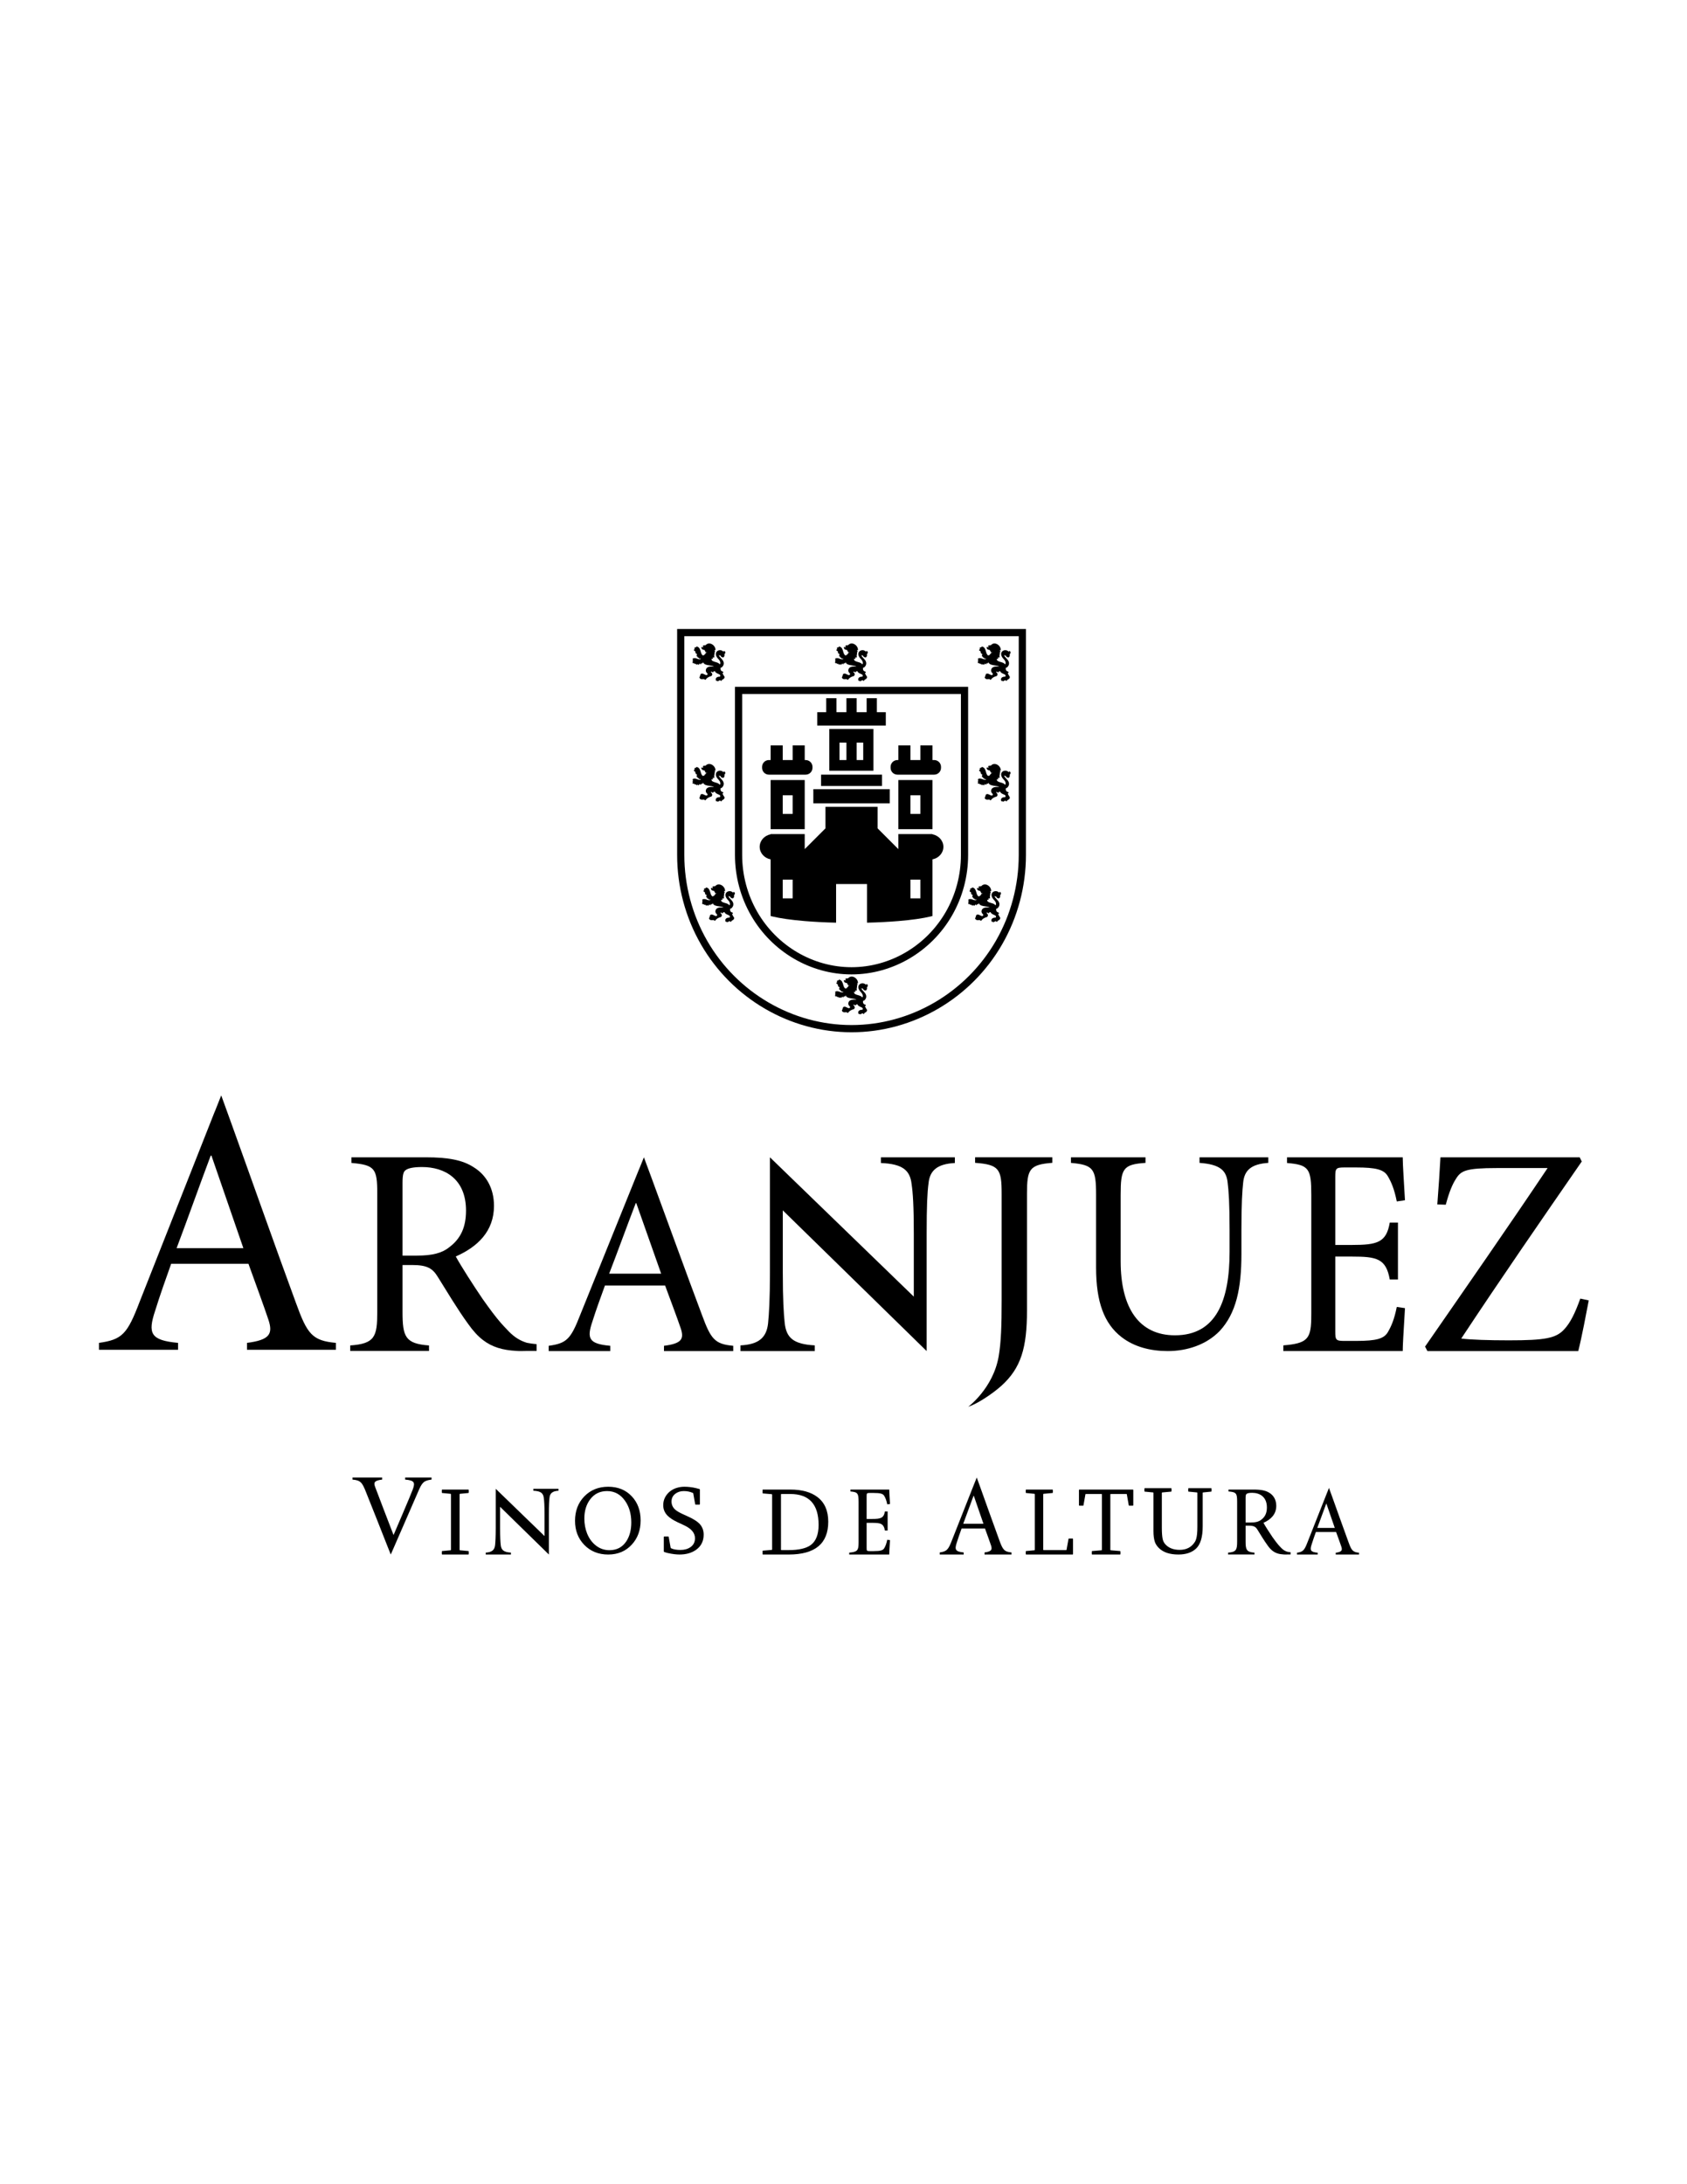 <?xml version="1.0" encoding="UTF-8"?> <svg xmlns="http://www.w3.org/2000/svg" xmlns:xlink="http://www.w3.org/1999/xlink" version="1.1" id="Layer_1" x="0px" y="0px" width="612px" height="792px" viewBox="0 0 612 792" xml:space="preserve"> <g> <g> <path d="M169.874,540.123h-9.42c-0.113,0-0.17,0.058-0.17,0.169v0.907c0,0.113,0.057,0.172,0.17,0.172l2.975,0.29 c0.113,0,0.17,0.058,0.17,0.169v20.141c0,0.114-0.057,0.17-0.17,0.17l-2.975,0.275c-0.113,0-0.17,0.063-0.17,0.188v0.904 c0,0.116,0.057,0.17,0.17,0.17h9.42c0.114,0,0.17-0.054,0.17-0.17v-0.904c0-0.126-0.057-0.188-0.17-0.188l-2.975-0.275 c-0.114,0-0.17-0.056-0.17-0.17V541.83c0-0.111,0.057-0.169,0.17-0.169l2.975-0.29c0.114,0,0.17-0.059,0.17-0.172v-0.907 C170.044,540.181,169.987,540.123,169.874,540.123z"></path> <path d="M220.638,539.098c-3.533,0-6.434,1.18-8.702,3.538c-2.223,2.324-3.333,5.265-3.333,8.82c0,3.521,1.128,6.442,3.384,8.755 c2.256,2.312,5.141,3.468,8.651,3.468c3.499,0,6.347-1.195,8.548-3.589c2.142-2.313,3.214-5.236,3.214-8.77 c0-3.556-1.066-6.467-3.197-8.735C227.026,540.258,224.171,539.098,220.638,539.098z M227.186,558.929 c-1.425,2.118-3.454,3.178-6.086,3.178c-1.825,0-3.449-0.547-4.873-1.649c-1.424-1.098-2.508-2.573-3.248-4.418 c-0.662-1.664-0.992-3.471-0.992-5.42c0-2.711,0.679-4.997,2.035-6.854c1.515-2.063,3.584-3.096,6.206-3.096 c2.666,0,4.826,1.156,6.479,3.471c1.538,2.155,2.307,4.781,2.307,7.882C229.015,554.791,228.405,557.093,227.186,558.929z"></path> <path d="M249.867,550.02l-2.273-1.04c-1.265-0.583-2.178-1.137-2.735-1.659c-0.833-0.789-1.248-1.744-1.248-2.873 c0-1.173,0.467-2.114,1.401-2.82c0.843-0.639,1.869-0.958,3.078-0.958c1.162,0,2.244,0.223,3.248,0.668 c0.103,0.044,0.153,0.102,0.153,0.169l0.702,3.933c0,0.092,0.057,0.138,0.17,0.138h1.368c0.114,0,0.172-0.056,0.172-0.172v-5.301 c0-0.09-0.058-0.146-0.172-0.169c-0.456-0.136-0.878-0.252-1.265-0.344c-1.425-0.329-2.815-0.493-4.172-0.493 c-1.015,0-1.977,0.147-2.889,0.444c-1.424,0.467-2.576,1.253-3.454,2.358c-0.901,1.139-1.351,2.445-1.351,3.915 c0,1.471,0.542,2.748,1.624,3.829c0.821,0.819,2.075,1.622,3.762,2.411l2.308,1.078c2.552,1.195,3.83,2.753,3.83,4.665 c0,1.381-0.553,2.45-1.658,3.215c-0.968,0.672-2.171,1.008-3.607,1.008c-1.459,0-2.599-0.205-3.419-0.616l-0.085-0.102 c-0.035-0.021-0.058-0.051-0.069-0.085l-0.701-3.949c0-0.058-0.057-0.102-0.171-0.136h-1.437c-0.113,0-0.17,0.059-0.17,0.17v5.281 c0,0.068,0.057,0.126,0.17,0.172c0.376,0.147,0.792,0.273,1.248,0.375c1.619,0.365,3.048,0.547,4.292,0.547 c2.428,0,4.445-0.581,6.052-1.741c1.801-1.302,2.702-3.125,2.702-5.471c0-1.572-0.508-2.891-1.522-3.952 C252.938,551.674,251.644,550.842,249.867,550.02z"></path> <path d="M296.592,542.875c-2.369-1.833-5.669-2.752-9.902-2.752h-9.884c-0.12,0-0.179,0.058-0.179,0.169v1.045 c0,0.126,0.06,0.188,0.179,0.188l3.122,0.271c0.119,0,0.179,0.059,0.179,0.175v19.846c0,0.126-0.061,0.188-0.179,0.188 l-3.122,0.273c-0.12,0-0.179,0.058-0.179,0.172v1.059c0,0.116,0.06,0.17,0.179,0.17h9.328c9.555,0,14.333-3.967,14.333-11.896 C300.467,547.838,299.174,544.868,296.592,542.875z M294.152,560.211c-1.673,1.242-4.358,1.861-8.053,1.861h-2.603 c-0.12,0-0.179-0.056-0.179-0.169V541.9c0-0.113,0.059-0.172,0.179-0.172h3.194c6.853,0,10.278,3.744,10.278,11.231 C296.968,556.38,296.03,558.798,294.152,560.211z"></path> <path d="M389.094,557.903h-1.299c-0.116,0-0.172,0.044-0.172,0.136l-0.701,3.898c0,0.092-0.056,0.135-0.172,0.135h-8.121 c-0.111,0-0.17-0.056-0.17-0.169V541.83c0-0.111,0.059-0.169,0.17-0.169l3.148-0.29c0.111,0,0.17-0.059,0.17-0.172v-0.907 c0-0.111-0.059-0.169-0.17-0.169h-9.49c-0.113,0-0.169,0.058-0.169,0.169v0.907c0,0.113,0.056,0.172,0.169,0.172l2.941,0.29 c0.113,0,0.169,0.058,0.169,0.169v20.141c0,0.114-0.056,0.17-0.169,0.17l-2.941,0.275c-0.113,0-0.169,0.063-0.169,0.188v0.904 c0,0.116,0.056,0.17,0.169,0.17h16.807c0.113,0,0.171-0.054,0.171-0.17v-5.437C389.265,557.961,389.207,557.903,389.094,557.903z"></path> <path d="M410.954,540.123h-19.367c-0.116,0-0.172,0.058-0.172,0.169v5.49c0,0.126,0.056,0.188,0.172,0.188h1.299 c0.113,0,0.172-0.046,0.172-0.138l0.701-3.967c0-0.089,0.053-0.138,0.169-0.138h5.676c0.09,0,0.139,0.059,0.139,0.172v20.07 c0,0.102-0.059,0.16-0.175,0.17l-3.313,0.275c-0.128,0.01-0.188,0.072-0.188,0.188v0.904c0,0.116,0.061,0.17,0.188,0.17h10.034 c0.124,0,0.187-0.054,0.187-0.17v-0.904c0-0.116-0.063-0.179-0.187-0.188l-3.315-0.275c-0.116-0.01-0.174-0.068-0.174-0.17V541.9 c0-0.113,0.048-0.172,0.141-0.172h5.673c0.114,0,0.172,0.049,0.172,0.138l0.699,3.967c0,0.092,0.058,0.138,0.174,0.138h1.297 c0.116,0,0.174-0.063,0.174-0.188v-5.49C411.128,540.181,411.07,540.123,410.954,540.123z"></path> <path d="M439.349,539.627h-8.118c-0.116,0-0.175,0.056-0.175,0.172v0.904c0,0.116,0.059,0.172,0.175,0.172l2.975,0.29 c0.111,0,0.169,0.058,0.169,0.172v12.257c0,1.004-0.034,1.857-0.102,2.563c-0.126,1.311-0.382,2.273-0.769,2.89 c-1.222,1.962-3.067,2.941-5.539,2.941c-2.305,0-4.065-0.701-5.284-2.102c-0.457-0.525-0.757-1.151-0.907-1.882 c-0.193-0.945-0.29-2.293-0.29-4.034v-12.634c0-0.114,0.063-0.172,0.188-0.172l3.145-0.29c0.116,0,0.174-0.056,0.174-0.172v-0.904 c0-0.116-0.058-0.172-0.174-0.172h-9.485c-0.116,0-0.174,0.056-0.174,0.172v0.904c0,0.116,0.058,0.172,0.174,0.172l2.938,0.29 c0.113,0,0.172,0.058,0.172,0.172v13.896c0,1.596,0.177,2.902,0.529,3.918c0.264,0.749,0.74,1.476,1.437,2.172 c1.584,1.571,3.942,2.355,7.079,2.355c2.778,0,4.934-0.733,6.462-2.203c1.572-1.517,2.358-4.189,2.358-8.018v-12.121 c0-0.114,0.056-0.172,0.172-0.172l2.87-0.29c0.114,0,0.172-0.056,0.172-0.172v-0.904 C439.521,539.683,439.463,539.627,439.349,539.627z"></path> <path d="M193.492,540.549c2.7,0.108,3.587,0.914,3.779,2.6c0.155,1.027,0.271,2.677,0.271,6.087v7.749l-17.703-17.138V554 c0,3.337-0.116,5.135-0.231,6.269c-0.193,1.797-1.197,2.603-3.396,2.714v0.696h9.142v-0.696c-2.623-0.148-3.51-0.917-3.703-2.786 c-0.115-1.062-0.231-2.822-0.231-6.196v-7.628l17.702,17.307v-14.443c0-3.41,0.077-5.06,0.232-6.196 c0.155-1.576,1.08-2.382,3.24-2.49v-0.702h-9.102V540.549z"></path> <path d="M315.526,541.354h1.369c2.472,0,3.4,0.254,3.879,1.053c0.447,0.759,0.791,1.557,1.098,3.081l0.997-0.146 c-0.102-1.848-0.273-4.314-0.273-5.219h-14.078v0.689c2.68,0.22,2.955,0.688,2.955,3.91v11.952v2.403 c0,0.286-0.005,0.547-0.01,0.794c-0.063,2.351-0.541,2.885-3.391,3.117v0.689h0.445l0,0h14.078c0-0.711,0.104-2.38,0.2-3.962 c0.027-0.433,0.054-0.858,0.073-1.258l-0.997-0.145c-0.307,1.523-0.65,2.321-1.098,3.081c-0.474,0.788-1.394,1.045-3.812,1.052 c-0.021,0-0.044,0-0.067,0h-1.369c-1.064,0-1.135-0.108-1.135-1.158v-2.249v-2.365v-4.484h2.02c2.989,0,4.16,0.218,4.607,2.791 h0.994v-6.921h-0.994c-0.413,2.428-1.512,2.718-4.641,2.718h-1.986v-8.267C314.392,541.463,314.462,541.354,315.526,541.354z"></path> <path d="M362.546,558.542c-2.331-6.347-4.765-13.258-7.055-19.609l-0.041-0.111c-0.198-0.551-0.396-1.098-0.593-1.64l-0.52-1.429 l-0.706,1.787l-0.01,0.002l-8.247,20.879c-1.354,3.545-1.913,4.141-4.465,4.501v0.757h8.688v-0.757 c-3.028-0.278-3.348-1.033-2.511-3.543c0.518-1.674,1.117-3.348,1.754-5.142h8.486c0.878,2.43,1.673,4.583,2.193,6.138 c0.518,1.553,0.159,2.228-2.351,2.547v0.757h9.763v-0.757C364.341,562.682,363.784,561.966,362.546,558.542z M349.438,552.524 c1.236-3.268,2.472-6.773,3.746-10.162h0.08l3.507,10.162H349.438z"></path> <path d="M489.218,559.236c-2.018-5.488-4.124-11.467-6.103-16.961l-0.038-0.097c-0.17-0.477-0.341-0.95-0.511-1.417l-0.447-1.238 l-0.614,1.547h-0.007l-7.135,18.062c-1.173,3.066-1.652,3.584-3.86,3.894v0.653h7.515v-0.653 c-2.619-0.242-2.897-0.895-2.172-3.066c0.447-1.446,0.965-2.897,1.517-4.445h7.34c0.76,2.102,1.448,3.962,1.896,5.307 c0.449,1.344,0.14,1.93-2.032,2.205v0.653h8.443v-0.653C490.768,562.817,490.289,562.198,489.218,559.236z M477.877,554.029 c1.069-2.825,2.139-5.857,3.241-8.789h0.07l3.035,8.789H477.877z"></path> <path d="M146.982,536.51c3.337,0.28,3.688,1.035,2.767,3.545c-0.571,1.674-6.981,16.557-6.981,16.557 c-0.966-2.43-6.147-16-6.72-17.553c-0.569-1.553-0.175-2.229,2.59-2.549v-0.757h-10.756v0.757 c2.854,0.242,3.469,0.955,4.831,4.382c2.57,6.347,5.253,13.258,7.775,19.606l0.046,0.114c0.219,0.551,0.436,1.098,0.652,1.637 l0.572,1.43l0.781-1.785l0.008-0.005l9.089-20.876c1.492-3.548,2.107-4.143,4.918-4.503v-0.757h-9.572V536.51z"></path> <path d="M464.825,561.32c-0.085-0.084-0.17-0.172-0.254-0.269c-0.264-0.266-0.513-0.536-0.765-0.827 c-0.621-0.716-1.263-1.566-2.201-2.893c-1.098-1.61-2.636-4.01-3.255-5.153c2.67-1.18,4.646-3.079,4.646-6.155 c0-2.147-0.95-3.753-2.449-4.687c-1.354-0.895-3.149-1.214-5.821-1.214h-9.074v0.682c2.854,0.249,3.146,0.678,3.146,3.72v14.38 c0,3.043-0.293,3.879-3.294,4.095v0.665h9.587v-0.665c-2.891-0.216-3.22-1.052-3.22-4.095v-5.688h1.174 c1.864,0,2.485,0.43,3.109,1.432c1.096,1.753,2.414,3.971,3.695,5.724c0.596,0.845,1.174,1.483,1.8,1.962 c1.103,0.849,2.355,1.238,4.131,1.33c0.401,0.034,0.839,0,1.276,0h1.127v-0.822c-0.444-0.039-0.834-0.092-1.18-0.167 C466.327,562.47,465.602,562.111,464.825,561.32z M457.582,551.035c-0.915,0.749-2.124,1.037-3.952,1.037h-1.759v-8.837 c0-1.004,0.109-1.396,0.404-1.574c0.29-0.216,0.914-0.358,1.974-0.358c2.747,0,5.345,1.432,5.345,5.294 C459.594,548.529,459.009,549.961,457.582,551.035z"></path> </g> <g> <g> <g> <path d="M308.917,374.304c-22.367,0-43.297-12.205-54.622-31.851c-5.657-9.815-8.647-21.027-8.647-32.425v-81.959h126.538 v81.959c0,11.398-2.989,22.61-8.648,32.425C352.214,362.099,331.285,374.304,308.917,374.304z M248.258,230.68v79.347 c0,10.941,2.871,21.702,8.3,31.122c10.858,18.838,30.922,30.542,52.358,30.542c21.435,0,41.5-11.704,52.359-30.542 c5.43-9.42,8.298-20.181,8.298-31.122V230.68H248.258z"></path> </g> <g> <path d="M308.917,353.325c-14.891,0-28.855-8.18-36.446-21.349c-3.824-6.633-5.844-14.222-5.844-21.949v-60.979h84.58v60.979 c0,7.727-2.02,15.316-5.843,21.949C337.773,345.145,323.807,353.325,308.917,353.325z M269.238,251.659v58.368 c0,7.269,1.901,14.408,5.495,20.644c7.126,12.362,20.225,20.042,34.184,20.042c13.957,0,27.058-7.68,34.185-20.041 c3.594-6.237,5.495-13.376,5.495-20.645v-58.368H269.238z"></path> </g> </g> <g> <g> <polygon points="303.439,263.085 307.062,263.085 310.771,263.085 314.395,263.085 318.104,263.085 321.345,263.085 321.345,258.24 318.104,258.24 318.104,253.169 314.395,253.169 314.395,258.24 310.771,258.24 310.771,253.169 307.062,253.169 307.062,258.24 303.439,258.24 303.439,253.169 299.731,253.169 299.731,258.24 296.487,258.24 296.487,263.085 299.731,263.085 "></polygon> </g> <g> <path d="M307.065,279.464h3.706h2.387h3.705v-3.868v-6.313v-4.958h-3.705h-2.387h-3.706h-2.515h-3.581h-0.126v15.139h0.126 h3.581H307.065z M310.771,269.282h2.387v6.313h-2.387V269.282z M304.55,269.282h2.515v6.313h-2.515V269.282z"></path> </g> <g> <rect x="297.861" y="280.892" width="22.113" height="4.114"></rect> </g> <g> <polygon points="309.287,291.281 322.777,291.281 322.777,286.167 295.055,286.167 295.055,291.281 308.542,291.281 "></polygon> </g> <g> <path d="M278.93,280.892h0.639h4.383h3.598h4.383h0.348c1.358,0,2.468-1.11,2.468-2.468v-0.362c0-1.356-1.11-2.467-2.468-2.467 h-0.348v-5.296h-4.383v5.296h-3.598v-5.296h-4.383v5.296h-0.639c-1.356,0-2.467,1.11-2.467,2.467v0.362 C276.463,279.782,277.574,280.892,278.93,280.892z"></path> </g> <g> <path d="M283.952,282.844h-4.383v5.534v6.753v5.533h4.383h3.598h4.383v-5.533v-6.753v-5.534h-4.383H283.952z M287.55,295.131 h-3.598v-6.753h3.598V295.131z"></path> </g> <g> <path d="M325.554,280.892h0.346h4.385h3.599h4.382h0.639c1.359,0,2.469-1.11,2.469-2.468v-0.362 c0-1.356-1.109-2.467-2.469-2.467h-0.639v-5.296h-4.382v5.296h-3.599v-5.296h-4.385v5.296h-0.346 c-1.359,0-2.472,1.11-2.472,2.467v0.362C323.082,279.782,324.194,280.892,325.554,280.892z"></path> </g> <g> <path d="M330.284,282.844h-4.385v5.534v6.753v5.533h4.385h3.599h4.382v-5.533v-6.753v-5.534h-4.382H330.284z M333.883,295.131 h-3.599v-6.753h3.599V295.131z"></path> </g> <g> <path d="M338.265,302.524v-0.089h-0.96h-3.422h-3.599h-4.385v5.456l-7.526-7.526v-7.796h-7.797h-3.321h-7.794v7.795 l-7.527,7.526v-5.455h-0.001h-4.382h-3.598h-3.423h-0.96v0.089c-2.26,0.423-3.976,2.304-3.976,4.543 c0,2.239,1.716,4.12,3.976,4.543v7.353v1.291v5.496v2.231v3.719v0.166v0.283c0.195,0.052,0.396,0.104,0.604,0.156 c2.807,0.689,6.867,1.271,11.758,1.678c3.435,0.287,7.279,0.489,11.381,0.586v-9.008v-5h11.209v5v9.008 c4.102-0.098,7.942-0.3,11.377-0.586c4.893-0.407,8.953-0.989,11.761-1.678c0.208-0.052,0.411-0.104,0.604-0.156v-0.283v-0.166 v-3.719v-2.231v-5.495v-1.292v-7.353c2.262-0.423,3.976-2.304,3.976-4.543C342.24,304.828,340.526,302.947,338.265,302.524z M287.55,325.75h-3.598v-6.786h3.598V325.75z M333.883,325.75h-3.599v-6.786h3.599V325.75z"></path> </g> </g> <g> <g> <path d="M262.833,236.09c-0.039-0.025-0.083-0.038-0.128-0.038c-0.037,0-0.073,0.009-0.108,0.027 c-0.075,0.037-0.125,0.112-0.129,0.194c-0.001,0.037-0.005,0.064-0.01,0.086c-0.261-0.375-0.721-0.599-1.248-0.599 c-0.446,0-0.861,0.165-1.142,0.451c-0.251,0.26-0.38,0.604-0.369,1.005c0.055,0.807,0.49,1.289,0.875,1.713 c0.446,0.495,0.833,0.923,0.727,1.757c-0.016,0.029-0.087,0.088-0.117,0.113c-0.006,0.007-0.02,0.019-0.034,0.034 c-0.02,0.006-0.042,0.011-0.07,0.014c-0.337-0.458-0.95-0.63-1.545-0.799c-0.922-0.263-1.482-0.464-1.421-1.22 c0.053,0.035,0.11,0.067,0.169,0.099c0.035,0.016,0.07,0.021,0.105,0.021c0.058,0,0.115-0.019,0.16-0.059 c0.073-0.065,0.097-0.168,0.064-0.259c-0.044-0.119-0.042-0.253-0.028-0.33c0.026,0.01,0.049,0.02,0.074,0.03 c0.062,0.025,0.125,0.052,0.192,0.074c0.023,0.008,0.047,0.011,0.073,0.011c0.07,0,0.137-0.029,0.184-0.084 c0.062-0.076,0.071-0.183,0.022-0.269c-0.082-0.149-0.027-0.432,0.024-0.706c0.056-0.292,0.117-0.611,0.042-0.894 c0.021-0.006,0.044-0.014,0.065-0.02c0.08-0.029,0.136-0.094,0.151-0.177c0.017-0.081-0.01-0.166-0.07-0.221 c-0.092-0.083-0.157-0.176-0.201-0.285l0.076,0.036c0.03,0.016,0.065,0.023,0.101,0.023c0.044,0,0.088-0.012,0.127-0.036 c0.069-0.043,0.11-0.119,0.11-0.201c-0.001-1.141-1.125-2.259-2.269-2.259c-0.506,0-0.955,0.214-1.303,0.619 c-0.27,0.021-0.537,0.046-0.792,0.081c-0.063,0.008-0.123,0.043-0.159,0.098c-0.039,0.053-0.052,0.121-0.04,0.184 c0.03,0.153,0.086,0.28,0.134,0.393c0.01,0.021,0.015,0.044,0.024,0.064c-0.134-0.027-0.253-0.064-0.333-0.126 c-0.042-0.031-0.094-0.049-0.145-0.049c-0.042,0-0.083,0.013-0.121,0.035c-0.083,0.048-0.127,0.146-0.112,0.241 c0.103,0.644,0.655,0.78,1.192,0.83c-0.009,0.047-0.008,0.097,0.014,0.144c0.052,0.116,0.116,0.223,0.178,0.33 c0.046,0.079,0.094,0.158,0.134,0.242c0.037,0.078,0.112,0.128,0.196,0.132c0.062,0.005,0.12,0.007,0.178,0.007 c0.099,0,0.193-0.007,0.282-0.02c-0.149,0.068-0.318,0.127-0.512,0.187c-0.066,0.019-0.118,0.069-0.147,0.13 c-0.028,0.063-0.026,0.136,0.002,0.196c0.009,0.022,0.021,0.04,0.032,0.058c-0.024,0.002-0.172,0.021-0.172,0.021 c-0.071,0.009-0.134,0.047-0.17,0.106c-0.039,0.061-0.048,0.133-0.028,0.2c0.011,0.029,0.023,0.058,0.035,0.083 c-0.062-0.001-0.271-0.012-0.273-0.012c-0.109,0-0.205,0.074-0.231,0.182c-0.004,0.014-0.007,0.029-0.008,0.042 c-0.582-0.201-0.751-0.793-0.947-1.475c-0.214-0.745-0.456-1.59-1.375-1.804c-0.018-0.005-0.037-0.007-0.055-0.007 c-0.084,0-0.168,0.047-0.208,0.126c-0.024,0.042-0.033,0.089-0.028,0.134c-0.141,0.006-0.344,0.035-0.516,0.133 c-0.087,0.048-0.126,0.15-0.108,0.249c0.016,0.094,0.097,0.17,0.19,0.19c-0.188,0.088-0.342,0.239-0.372,0.438 c-0.009,0.064,0.008,0.132,0.051,0.184c0.042,0.051,0.104,0.083,0.17,0.087c0.21,0.012,0.27,0.143,0.359,0.584 c0.02,0.093,0.038,0.185,0.062,0.272c0.014,0.058,0.052,0.106,0.1,0.138c0.111,0.072,0.228,0.123,0.348,0.152 c0.043,0.12-0.014,0.353-0.053,0.5c-0.014,0.064-0.029,0.122-0.039,0.172c-0.013,0.076,0.011,0.155,0.065,0.21 c0.044,0.046,0.105,0.07,0.168,0.07c0.013,0,0.027-0.001,0.041-0.002c0.023-0.005,0.045-0.009,0.066-0.014 c0.002,0.07,0.001,0.143,0,0.185c-0.001,0.064,0.03,0.127,0.075,0.173c0.045,0.044,0.115,0.071,0.179,0.071 c0.07,0,0.14-0.017,0.21-0.04v0.147c0,0.08,0.039,0.154,0.105,0.196c0.039,0.028,0.086,0.04,0.13,0.04 c0.032,0,0.062-0.005,0.092-0.017c0.043-0.018,0.083-0.026,0.123-0.026c0.104,0,0.205,0.059,0.294,0.139 c-0.157,0.094-0.32,0.14-0.498,0.14c-0.271,0-0.549-0.103-0.843-0.21c-0.305-0.114-0.621-0.229-0.948-0.229 c-0.22,0-0.418,0.051-0.608,0.156c-0.077,0.046-0.123,0.132-0.12,0.224c0.007,0.091,0.066,0.17,0.15,0.203 c0.02,0.009,0.039,0.016,0.056,0.023c-0.119,0.105-0.204,0.266-0.188,0.514c0.006,0.077,0.05,0.146,0.114,0.184 c-0.092,0.099-0.151,0.212-0.147,0.341c0.002,0.084,0.051,0.162,0.125,0.202c0.035,0.018,0.074,0.027,0.111,0.027 c0.043,0,0.09-0.012,0.128-0.038c0.026-0.017,0.053-0.031,0.093-0.039c0.122,0.208,0.366,0.331,0.678,0.331 c0.051,0,0.104-0.002,0.155-0.01c-0.015,0.103,0.038,0.202,0.132,0.247c0.033,0.017,0.067,0.024,0.103,0.024 c0.069,0,0.138-0.03,0.184-0.087c0.058-0.07,0.123-0.132,0.202-0.188c0,0.02,0,0.038-0.002,0.057 c-0.005,0.109,0.062,0.207,0.167,0.242c0.022,0.006,0.047,0.01,0.071,0.01c0.081,0,0.159-0.04,0.201-0.113 c0.083-0.137,0.168-0.267,0.269-0.378c0.04,0.074,0.088,0.147,0.15,0.211c0.046,0.047,0.109,0.073,0.17,0.073 c0.03,0,0.06-0.005,0.087-0.017c0.089-0.035,0.148-0.12,0.15-0.215c0.002-0.08,0.016-0.146,0.044-0.206 c0.042,0.035,0.086,0.07,0.132,0.102c0.042,0.03,0.09,0.044,0.138,0.044c0.031,0,0.063-0.006,0.093-0.019 c0.075-0.032,0.129-0.102,0.143-0.183c0.015-0.104,0.042-0.183,0.091-0.243c0.335,0.897,1.436,1.047,2.421,1.181 c0.607,0.081,1.189,0.16,1.537,0.39c-0.242-0.013-0.482-0.023-0.718-0.023c-0.853,0-2.012,0.129-2.237,1.264 c-0.069,0.583,0.194,0.872,0.404,1.102c0.127,0.14,0.23,0.252,0.271,0.422c-0.166,0.312-0.329,0.354-0.456,0.354 c-0.209,0-0.473-0.132-0.727-0.259c-0.284-0.145-0.581-0.293-0.871-0.293c-0.195,0-0.364,0.065-0.505,0.194 c-0.069,0.063-0.091,0.167-0.063,0.256c-0.139,0.14-0.169,0.324-0.169,0.451c0,0.033,0.006,0.062,0.019,0.091 c-0.115,0.103-0.179,0.229-0.215,0.336c-0.018,0.059-0.014,0.125,0.014,0.18c0.268,0.532,0.762,0.534,0.929,0.534 c0.001,0,0.002,0,0.002,0c0.118,0,0.233-0.011,0.35-0.023c0.098-0.007,0.192-0.017,0.281-0.017c0.214,0,0.263,0.06,0.296,0.125 c0.039,0.075,0.113,0.124,0.197,0.129c0.005,0,0.011,0,0.015,0c0.077,0,0.151-0.038,0.196-0.102 c0.407-0.591,1.062-0.999,1.998-1.249c0.04-0.011,0.079-0.03,0.106-0.061c0.261-0.26,0.327-0.563,0.188-0.879 c-0.105-0.233-0.299-0.43-0.47-0.601c-0.012-0.012-0.023-0.023-0.034-0.034c0.07-0.024,0.162-0.042,0.264-0.042 c0.142,0,0.262,0.041,0.284,0.098c0.035,0.092,0.124,0.151,0.221,0.151c0.006,0,0.015,0,0.021-0.001 c0.105-0.009,0.192-0.085,0.212-0.189c0.026-0.136,0.166-0.182,0.537-0.228c0.156,0.528,0.712,0.771,1.171,0.969 c0.361,0.156,0.704,0.305,0.776,0.532c0.04,0.123,0.007,0.289-0.098,0.499c-0.046-0.001-0.091-0.002-0.133-0.002 c-0.596,0-1.063,0.185-1.28,0.509c-0.119,0.173-0.22,0.469-0.048,0.896c0.031,0.078,0.178,0.139,0.26,0.151 c0.074,0,0.138-0.016,0.192-0.038c0.039,0.041,0.082,0.078,0.132,0.105c0.036,0.023,0.079,0.033,0.117,0.033 c0.057,0,0.111-0.021,0.159-0.061c0.139-0.124,0.433-0.299,0.638-0.299c0.083,0,0.125,0.026,0.157,0.101 c0.04,0.084,0.125,0.138,0.215,0.138c0.01,0,0.021-0.001,0.033-0.001c0.102-0.014,0.185-0.093,0.202-0.196 c0.023-0.139,0.146-0.211,0.362-0.329c0.274-0.149,0.652-0.354,0.657-0.877c0.001-0.049-0.014-0.095-0.04-0.135 c-0.267-0.399-0.544-0.809-0.735-1.298c0.079-0.027,0.16-0.064,0.23-0.116c0.075-0.053,0.111-0.146,0.093-0.238 c-0.018-0.089-0.087-0.162-0.176-0.184c-0.662-0.159-0.941-0.605-0.847-1.359c0.566-0.096,0.809-0.527,1.005-0.881l0.063-0.119 c0.384-1.12-0.289-1.839-0.883-2.473c-0.358-0.382-0.701-0.751-0.805-1.181c0.138,0.13,0.338,0.202,0.573,0.202 c0.016,0,0.031,0,0.049-0.001c0.075,0.3,0.301,0.629,0.928,0.673c0.005,0,0.011,0,0.016,0c0.047,0,0.092-0.014,0.13-0.04 c0.21-0.138,0.359-0.421,0.38-0.718c0.008-0.142-0.011-0.277-0.058-0.395c0.173-0.12,0.3-0.305,0.338-0.505 C263.166,236.474,263.058,236.234,262.833,236.09z"></path> </g> <g> <path d="M314.53,236.09c-0.039-0.025-0.083-0.038-0.129-0.038c-0.036,0-0.074,0.009-0.108,0.027 c-0.072,0.037-0.121,0.112-0.126,0.194c-0.005,0.037-0.007,0.064-0.015,0.086c-0.261-0.375-0.716-0.599-1.245-0.599 c-0.447,0-0.863,0.165-1.14,0.451c-0.251,0.26-0.382,0.604-0.372,1.005c0.056,0.807,0.491,1.289,0.876,1.713 c0.449,0.495,0.832,0.923,0.728,1.757c-0.017,0.029-0.087,0.088-0.118,0.113c-0.005,0.007-0.02,0.019-0.034,0.034 c-0.02,0.006-0.044,0.011-0.07,0.014c-0.336-0.458-0.95-0.63-1.545-0.799c-0.924-0.263-1.482-0.464-1.42-1.22 c0.056,0.035,0.108,0.067,0.172,0.099c0.029,0.016,0.067,0.021,0.102,0.021c0.058,0,0.116-0.019,0.159-0.059 c0.073-0.065,0.097-0.168,0.063-0.259c-0.044-0.119-0.039-0.253-0.024-0.33c0.024,0.01,0.046,0.02,0.072,0.03 c0.063,0.025,0.126,0.052,0.188,0.074c0.024,0.008,0.051,0.011,0.075,0.011c0.07,0,0.138-0.029,0.182-0.084 c0.063-0.076,0.077-0.183,0.024-0.269c-0.083-0.149-0.029-0.432,0.026-0.706c0.056-0.292,0.118-0.611,0.041-0.894 c0.024-0.006,0.044-0.014,0.067-0.02c0.078-0.029,0.134-0.094,0.15-0.177c0.017-0.081-0.01-0.166-0.07-0.221 c-0.095-0.083-0.157-0.176-0.2-0.285l0.072,0.036c0.033,0.016,0.067,0.023,0.102,0.023c0.048,0,0.089-0.012,0.131-0.036 c0.067-0.043,0.108-0.119,0.108-0.201c-0.003-1.141-1.127-2.259-2.269-2.259c-0.51,0-0.958,0.214-1.303,0.619 c-0.271,0.021-0.539,0.046-0.792,0.081c-0.066,0.008-0.122,0.043-0.162,0.098c-0.038,0.053-0.05,0.121-0.039,0.184 c0.031,0.153,0.088,0.28,0.134,0.393c0.008,0.021,0.016,0.044,0.024,0.064c-0.133-0.027-0.253-0.064-0.331-0.126 c-0.042-0.031-0.095-0.049-0.146-0.049c-0.04,0-0.082,0.013-0.121,0.035c-0.082,0.048-0.125,0.146-0.112,0.241 c0.103,0.644,0.655,0.78,1.191,0.83c-0.008,0.047-0.008,0.097,0.014,0.144c0.055,0.116,0.115,0.223,0.178,0.33 c0.048,0.079,0.094,0.158,0.135,0.242c0.037,0.078,0.112,0.128,0.197,0.132c0.062,0.005,0.119,0.007,0.175,0.007 c0.102,0,0.196-0.007,0.283-0.02c-0.147,0.068-0.316,0.127-0.509,0.187c-0.068,0.019-0.122,0.069-0.15,0.13 c-0.026,0.063-0.024,0.136,0.004,0.196c0.01,0.022,0.02,0.04,0.031,0.058c-0.022,0.002-0.173,0.021-0.173,0.021 c-0.07,0.009-0.132,0.047-0.171,0.106c-0.037,0.061-0.046,0.133-0.026,0.2c0.009,0.029,0.02,0.058,0.033,0.083 c-0.062-0.001-0.27-0.012-0.273-0.012c-0.108,0-0.205,0.074-0.229,0.182c-0.005,0.014-0.007,0.029-0.01,0.042 c-0.582-0.201-0.752-0.793-0.948-1.475c-0.211-0.745-0.455-1.59-1.373-1.804c-0.018-0.005-0.039-0.007-0.054-0.007 c-0.087,0-0.168,0.047-0.21,0.126c-0.022,0.042-0.03,0.089-0.028,0.134c-0.138,0.006-0.343,0.035-0.516,0.133 c-0.087,0.048-0.125,0.15-0.105,0.249c0.016,0.094,0.097,0.17,0.191,0.19c-0.191,0.088-0.343,0.239-0.372,0.438 c-0.011,0.064,0.007,0.132,0.049,0.184c0.042,0.051,0.104,0.083,0.168,0.087c0.212,0.012,0.271,0.143,0.361,0.584 c0.018,0.093,0.038,0.185,0.061,0.272c0.016,0.058,0.051,0.106,0.102,0.138c0.111,0.072,0.225,0.123,0.347,0.152 c0.042,0.12-0.014,0.353-0.051,0.5c-0.017,0.064-0.032,0.122-0.04,0.172c-0.015,0.076,0.011,0.155,0.064,0.21 c0.043,0.046,0.105,0.07,0.168,0.07c0.015,0,0.028-0.001,0.041-0.002c0.022-0.005,0.044-0.009,0.067-0.014 c0.005,0.07,0,0.143,0,0.185c-0.002,0.064,0.031,0.127,0.075,0.173c0.043,0.044,0.114,0.071,0.179,0.071 c0.07,0,0.143-0.017,0.21-0.04v0.147c0,0.08,0.039,0.154,0.106,0.196c0.039,0.028,0.083,0.04,0.129,0.04 c0.031,0,0.065-0.005,0.093-0.017c0.042-0.018,0.083-0.026,0.124-0.026c0.104,0,0.204,0.059,0.29,0.139 c-0.153,0.094-0.317,0.14-0.496,0.14c-0.271,0-0.549-0.103-0.842-0.21c-0.306-0.114-0.62-0.229-0.948-0.229 c-0.222,0-0.418,0.051-0.607,0.156c-0.082,0.046-0.128,0.132-0.12,0.224c0.006,0.091,0.064,0.17,0.149,0.203 c0.018,0.009,0.039,0.016,0.054,0.023c-0.117,0.105-0.202,0.266-0.186,0.514c0.007,0.077,0.048,0.146,0.112,0.184 c-0.092,0.099-0.15,0.212-0.146,0.341c0.002,0.084,0.049,0.162,0.127,0.202c0.033,0.018,0.074,0.027,0.107,0.027 c0.046,0,0.091-0.012,0.129-0.038c0.028-0.017,0.053-0.031,0.094-0.039c0.12,0.208,0.365,0.331,0.676,0.331 c0.053,0,0.105-0.002,0.157-0.01c-0.015,0.103,0.037,0.202,0.129,0.247c0.037,0.017,0.07,0.024,0.105,0.024 c0.07,0,0.138-0.03,0.184-0.087c0.057-0.07,0.122-0.132,0.201-0.188c0,0.02,0,0.038,0,0.057 c-0.007,0.109,0.062,0.207,0.163,0.242c0.025,0.006,0.049,0.01,0.072,0.01c0.081,0,0.159-0.04,0.203-0.113 c0.083-0.137,0.167-0.267,0.266-0.378c0.04,0.074,0.09,0.147,0.152,0.211c0.045,0.047,0.108,0.073,0.17,0.073 c0.029,0,0.06-0.005,0.086-0.017c0.09-0.035,0.147-0.12,0.15-0.215c0.001-0.08,0.016-0.146,0.042-0.206 c0.042,0.035,0.087,0.07,0.136,0.102c0.04,0.03,0.087,0.044,0.136,0.044c0.032,0,0.062-0.006,0.092-0.019 c0.076-0.032,0.129-0.102,0.141-0.183c0.016-0.104,0.045-0.183,0.093-0.243c0.334,0.897,1.436,1.047,2.42,1.181 c0.606,0.081,1.189,0.16,1.538,0.39c-0.242-0.013-0.484-0.023-0.716-0.023c-0.856,0-2.016,0.129-2.239,1.264 c-0.07,0.583,0.191,0.872,0.404,1.102c0.125,0.14,0.229,0.252,0.272,0.422c-0.168,0.312-0.333,0.354-0.46,0.354 c-0.209,0-0.472-0.132-0.727-0.259c-0.283-0.145-0.58-0.293-0.869-0.293c-0.195,0-0.364,0.065-0.508,0.194 c-0.069,0.063-0.088,0.167-0.061,0.256c-0.138,0.14-0.172,0.324-0.172,0.451c0,0.033,0.009,0.062,0.02,0.091 c-0.115,0.103-0.18,0.229-0.213,0.336c-0.02,0.059-0.016,0.125,0.013,0.18c0.266,0.532,0.761,0.534,0.93,0.534c0,0,0,0,0.002,0 c0.115,0,0.232-0.011,0.346-0.023c0.099-0.007,0.195-0.017,0.282-0.017c0.217,0,0.264,0.06,0.3,0.125 c0.034,0.075,0.11,0.124,0.193,0.129c0.005,0,0.01,0,0.017,0c0.075,0,0.149-0.038,0.194-0.102 c0.409-0.591,1.063-0.999,1.998-1.249c0.041-0.011,0.078-0.03,0.106-0.061c0.262-0.26,0.324-0.563,0.187-0.879 c-0.104-0.233-0.3-0.43-0.472-0.601c-0.01-0.012-0.02-0.023-0.031-0.034c0.07-0.024,0.162-0.042,0.264-0.042 c0.141,0,0.261,0.041,0.283,0.098c0.036,0.092,0.123,0.151,0.225,0.151c0.002,0,0.01,0,0.02-0.001 c0.104-0.009,0.188-0.085,0.21-0.189c0.026-0.136,0.167-0.182,0.535-0.228c0.159,0.528,0.713,0.771,1.17,0.969 c0.365,0.156,0.706,0.305,0.779,0.532c0.038,0.123,0.007,0.289-0.097,0.499c-0.047-0.001-0.093-0.002-0.136-0.002 c-0.595,0-1.064,0.185-1.279,0.509c-0.119,0.173-0.221,0.469-0.049,0.896c0.031,0.078,0.18,0.139,0.259,0.151 c0.073,0,0.141-0.016,0.193-0.038c0.039,0.041,0.083,0.078,0.131,0.105c0.036,0.023,0.077,0.033,0.118,0.033 c0.056,0,0.111-0.021,0.157-0.061c0.141-0.124,0.434-0.299,0.639-0.299c0.085,0,0.124,0.026,0.16,0.101 c0.036,0.084,0.125,0.138,0.213,0.138c0.012,0,0.023-0.001,0.033-0.001c0.102-0.014,0.184-0.093,0.198-0.196 c0.027-0.139,0.15-0.211,0.363-0.329c0.275-0.149,0.652-0.354,0.657-0.877c0-0.049-0.012-0.095-0.038-0.135 c-0.271-0.399-0.547-0.809-0.735-1.298c0.08-0.027,0.159-0.064,0.228-0.116c0.077-0.053,0.113-0.146,0.097-0.238 c-0.02-0.089-0.092-0.162-0.179-0.184c-0.663-0.159-0.938-0.605-0.847-1.359c0.565-0.096,0.808-0.527,1.006-0.881l0.061-0.119 c0.387-1.12-0.285-1.839-0.878-2.473c-0.36-0.382-0.701-0.751-0.808-1.181c0.138,0.13,0.336,0.202,0.57,0.202 c0.02,0,0.034,0,0.054-0.001c0.072,0.3,0.3,0.629,0.924,0.673c0.005,0,0.01,0,0.02,0c0.043,0,0.092-0.014,0.125-0.04 c0.213-0.138,0.363-0.421,0.383-0.718c0.01-0.142-0.013-0.277-0.059-0.395c0.172-0.12,0.3-0.305,0.336-0.505 C314.863,236.474,314.752,236.234,314.53,236.09z"></path> </g> <g> <path d="M366.323,236.09c-0.038-0.025-0.082-0.038-0.125-0.038c-0.039,0-0.078,0.009-0.106,0.027 c-0.078,0.037-0.126,0.112-0.134,0.194c0,0.037-0.005,0.064-0.007,0.086c-0.266-0.375-0.721-0.599-1.25-0.599 c-0.448,0-0.861,0.165-1.14,0.451c-0.251,0.26-0.382,0.604-0.367,1.005c0.053,0.807,0.488,1.289,0.87,1.713 c0.447,0.495,0.835,0.923,0.73,1.757c-0.02,0.029-0.092,0.088-0.121,0.113c-0.005,0.007-0.019,0.019-0.033,0.034 c-0.02,0.006-0.044,0.011-0.068,0.014c-0.338-0.458-0.95-0.63-1.545-0.799c-0.924-0.263-1.482-0.464-1.42-1.22 c0.054,0.035,0.106,0.067,0.17,0.099c0.031,0.016,0.067,0.021,0.102,0.021c0.058,0,0.115-0.019,0.159-0.059 c0.072-0.065,0.097-0.168,0.063-0.259c-0.043-0.119-0.043-0.253-0.023-0.33c0.023,0.01,0.048,0.02,0.072,0.03 c0.063,0.025,0.126,0.052,0.188,0.074c0.029,0.008,0.051,0.011,0.077,0.011c0.068,0,0.138-0.029,0.185-0.084 c0.058-0.076,0.069-0.183,0.021-0.269c-0.085-0.149-0.026-0.432,0.024-0.706c0.056-0.292,0.118-0.611,0.041-0.894 c0.023-0.006,0.043-0.014,0.067-0.02c0.077-0.029,0.133-0.094,0.15-0.177c0.017-0.081-0.01-0.166-0.073-0.221 c-0.089-0.083-0.154-0.176-0.198-0.285l0.075,0.036c0.031,0.016,0.067,0.023,0.099,0.023c0.047,0,0.088-0.012,0.131-0.036 c0.068-0.043,0.111-0.119,0.111-0.201c0-1.141-1.127-2.259-2.273-2.259c-0.505,0-0.953,0.214-1.301,0.619 c-0.271,0.021-0.537,0.046-0.791,0.081c-0.065,0.008-0.123,0.043-0.162,0.098c-0.036,0.053-0.051,0.121-0.038,0.184 c0.028,0.153,0.087,0.28,0.135,0.393c0.01,0.021,0.015,0.044,0.024,0.064c-0.136-0.027-0.257-0.064-0.334-0.126 c-0.043-0.031-0.092-0.049-0.145-0.049c-0.039,0-0.083,0.013-0.121,0.035c-0.082,0.048-0.126,0.146-0.111,0.241 c0.102,0.644,0.655,0.78,1.189,0.83c-0.007,0.047-0.007,0.097,0.015,0.144c0.054,0.116,0.114,0.223,0.179,0.33 c0.047,0.079,0.093,0.158,0.136,0.242c0.036,0.078,0.111,0.128,0.196,0.132c0.061,0.005,0.118,0.007,0.176,0.007 c0.1,0,0.194-0.007,0.281-0.02c-0.15,0.068-0.319,0.127-0.513,0.187c-0.063,0.019-0.116,0.069-0.146,0.13 c-0.029,0.063-0.026,0.136,0.005,0.196c0.008,0.022,0.017,0.04,0.029,0.058c-0.024,0.002-0.172,0.021-0.172,0.021 c-0.075,0.009-0.136,0.047-0.172,0.106c-0.038,0.061-0.048,0.133-0.026,0.2c0.01,0.029,0.021,0.058,0.036,0.083 c-0.063-0.001-0.271-0.012-0.275-0.012c-0.109,0-0.203,0.074-0.229,0.182c-0.005,0.014-0.008,0.029-0.008,0.042 c-0.583-0.201-0.755-0.793-0.948-1.475c-0.213-0.745-0.454-1.59-1.373-1.804c-0.02-0.005-0.039-0.007-0.056-0.007 c-0.088,0-0.167,0.047-0.211,0.126c-0.024,0.042-0.031,0.089-0.029,0.134c-0.135,0.006-0.343,0.035-0.513,0.133 c-0.087,0.048-0.125,0.15-0.106,0.249c0.015,0.094,0.098,0.17,0.189,0.19c-0.189,0.088-0.344,0.239-0.373,0.438 c-0.01,0.064,0.01,0.132,0.051,0.184c0.041,0.051,0.104,0.083,0.172,0.087c0.211,0.012,0.271,0.143,0.358,0.584 c0.019,0.093,0.038,0.185,0.063,0.272c0.015,0.058,0.049,0.106,0.1,0.138c0.113,0.072,0.225,0.123,0.351,0.152 c0.038,0.12-0.018,0.353-0.054,0.5c-0.015,0.064-0.033,0.122-0.043,0.172c-0.01,0.076,0.014,0.155,0.067,0.21 c0.044,0.046,0.106,0.07,0.169,0.07c0.01,0,0.024-0.001,0.039-0.002c0.024-0.005,0.044-0.009,0.067-0.014 c0.005,0.07,0,0.143,0,0.185c-0.005,0.064,0.034,0.127,0.073,0.173c0.046,0.044,0.115,0.071,0.179,0.071 c0.072,0,0.143-0.017,0.213-0.04v0.147c0,0.08,0.038,0.154,0.106,0.196c0.038,0.028,0.084,0.04,0.13,0.04 c0.029,0,0.063-0.005,0.093-0.017c0.041-0.018,0.082-0.026,0.12-0.026c0.106,0,0.206,0.059,0.296,0.139 c-0.157,0.094-0.319,0.14-0.499,0.14c-0.271,0-0.551-0.103-0.841-0.21c-0.308-0.114-0.624-0.229-0.948-0.229 c-0.223,0-0.421,0.051-0.607,0.156c-0.08,0.046-0.128,0.132-0.123,0.224c0.007,0.091,0.067,0.17,0.152,0.203 c0.017,0.009,0.036,0.016,0.056,0.023c-0.121,0.105-0.203,0.266-0.188,0.514c0.005,0.077,0.048,0.146,0.111,0.184 c-0.088,0.099-0.15,0.212-0.146,0.341c0,0.084,0.049,0.162,0.126,0.202c0.033,0.018,0.072,0.027,0.111,0.027 c0.043,0,0.087-0.012,0.125-0.038c0.029-0.017,0.056-0.031,0.098-0.039c0.12,0.208,0.362,0.331,0.677,0.331 c0.051,0,0.104-0.002,0.154-0.01c-0.017,0.103,0.039,0.202,0.131,0.247c0.034,0.017,0.068,0.024,0.104,0.024 c0.07,0,0.138-0.03,0.186-0.087c0.054-0.07,0.124-0.132,0.198-0.188c0,0.02,0,0.038,0,0.057 c-0.007,0.109,0.061,0.207,0.165,0.242c0.024,0.006,0.048,0.01,0.072,0.01c0.082,0,0.157-0.04,0.203-0.113 c0.082-0.137,0.167-0.267,0.267-0.378c0.038,0.074,0.089,0.147,0.149,0.211c0.044,0.047,0.109,0.073,0.174,0.073 c0.029,0,0.056-0.005,0.083-0.017c0.092-0.035,0.149-0.12,0.149-0.215c0.005-0.08,0.018-0.146,0.044-0.206 c0.043,0.035,0.087,0.07,0.135,0.102c0.039,0.03,0.088,0.044,0.136,0.044c0.034,0,0.063-0.006,0.092-0.019 c0.077-0.032,0.131-0.102,0.143-0.183c0.018-0.104,0.046-0.183,0.095-0.243c0.334,0.897,1.437,1.047,2.418,1.181 c0.607,0.081,1.19,0.16,1.538,0.39c-0.241-0.013-0.483-0.023-0.721-0.023c-0.851,0-2.01,0.129-2.234,1.264 c-0.067,0.583,0.193,0.872,0.404,1.102c0.126,0.14,0.229,0.252,0.269,0.422c-0.165,0.312-0.327,0.354-0.455,0.354 c-0.21,0-0.469-0.132-0.726-0.259c-0.285-0.145-0.58-0.293-0.87-0.293c-0.196,0-0.363,0.065-0.509,0.194 c-0.067,0.063-0.087,0.167-0.058,0.256c-0.141,0.14-0.172,0.324-0.172,0.451c0,0.033,0.008,0.062,0.018,0.091 c-0.114,0.103-0.18,0.229-0.213,0.336c-0.02,0.059-0.015,0.125,0.015,0.18c0.266,0.532,0.759,0.534,0.928,0.534c0,0,0,0,0.003,0 c0.118,0,0.234-0.011,0.346-0.023c0.102-0.007,0.193-0.017,0.28-0.017c0.218,0,0.267,0.06,0.3,0.125 c0.039,0.075,0.111,0.124,0.199,0.129c0.002,0,0.009,0,0.014,0c0.075,0,0.147-0.038,0.194-0.102 c0.408-0.591,1.063-0.999,1.997-1.249c0.041-0.011,0.077-0.03,0.106-0.061c0.262-0.26,0.324-0.563,0.184-0.879 c-0.102-0.233-0.295-0.43-0.467-0.601c-0.012-0.012-0.021-0.023-0.033-0.034c0.069-0.024,0.162-0.042,0.264-0.042 c0.143,0,0.261,0.041,0.282,0.098c0.036,0.092,0.124,0.151,0.223,0.151c0.008,0,0.015,0,0.017-0.001 c0.109-0.009,0.196-0.085,0.216-0.189c0.026-0.136,0.167-0.182,0.534-0.228c0.157,0.528,0.714,0.771,1.171,0.969 c0.362,0.156,0.706,0.305,0.778,0.532c0.039,0.123,0.01,0.289-0.102,0.499c-0.043-0.001-0.087-0.002-0.13-0.002 c-0.596,0-1.064,0.185-1.28,0.509c-0.118,0.173-0.22,0.469-0.051,0.896c0.034,0.078,0.18,0.139,0.264,0.151 c0.073,0,0.139-0.016,0.191-0.038c0.039,0.041,0.08,0.078,0.131,0.105c0.038,0.023,0.077,0.033,0.118,0.033 c0.056,0,0.114-0.021,0.157-0.061c0.141-0.124,0.433-0.299,0.639-0.299c0.082,0,0.126,0.026,0.159,0.101 c0.039,0.084,0.124,0.138,0.213,0.138c0.01,0,0.024-0.001,0.034-0.001c0.102-0.014,0.184-0.093,0.203-0.196 c0.021-0.139,0.146-0.211,0.357-0.329c0.278-0.149,0.653-0.354,0.658-0.877c0-0.049-0.012-0.095-0.039-0.135 c-0.268-0.399-0.541-0.809-0.734-1.298c0.079-0.027,0.157-0.064,0.227-0.116c0.075-0.053,0.111-0.146,0.092-0.238 c-0.017-0.089-0.082-0.162-0.174-0.184c-0.66-0.159-0.938-0.605-0.847-1.359c0.566-0.096,0.811-0.527,1.004-0.881l0.065-0.119 c0.385-1.12-0.288-1.839-0.883-2.473c-0.357-0.382-0.699-0.751-0.806-1.181c0.139,0.13,0.339,0.202,0.571,0.202 c0.02,0,0.034,0,0.051-0.001c0.075,0.3,0.302,0.629,0.926,0.673c0.005,0,0.013,0,0.02,0c0.046,0,0.092-0.014,0.131-0.04 c0.208-0.138,0.357-0.421,0.377-0.718c0.01-0.142-0.01-0.277-0.056-0.395c0.172-0.12,0.298-0.305,0.337-0.505 C366.657,236.474,366.551,236.234,366.323,236.09z"></path> </g> </g> <g> <g> <path d="M366.323,279.777c-0.038-0.025-0.082-0.039-0.125-0.039c-0.039,0-0.078,0.008-0.106,0.026 c-0.078,0.036-0.126,0.111-0.134,0.196c0,0.035-0.005,0.064-0.007,0.085c-0.266-0.374-0.721-0.599-1.25-0.599 c-0.448,0-0.861,0.165-1.14,0.451c-0.251,0.26-0.382,0.604-0.367,1.005c0.053,0.808,0.488,1.289,0.87,1.713 c0.447,0.496,0.835,0.924,0.73,1.757c-0.02,0.03-0.092,0.089-0.121,0.115c-0.005,0.005-0.019,0.018-0.033,0.033 c-0.02,0.007-0.044,0.011-0.068,0.015c-0.338-0.457-0.95-0.631-1.545-0.799c-0.924-0.263-1.482-0.464-1.42-1.22 c0.054,0.035,0.106,0.069,0.17,0.099c0.031,0.015,0.067,0.023,0.102,0.023c0.058,0,0.115-0.021,0.159-0.061 c0.072-0.065,0.097-0.168,0.063-0.258c-0.043-0.118-0.043-0.253-0.023-0.331c0.023,0.01,0.048,0.021,0.072,0.03 c0.063,0.027,0.126,0.052,0.188,0.074c0.029,0.01,0.051,0.012,0.077,0.012c0.068,0,0.138-0.03,0.185-0.086 c0.058-0.076,0.069-0.181,0.021-0.266c-0.085-0.151-0.026-0.434,0.024-0.708c0.056-0.292,0.118-0.609,0.041-0.894 c0.023-0.003,0.043-0.012,0.067-0.019c0.077-0.028,0.133-0.096,0.15-0.176c0.017-0.082-0.01-0.166-0.073-0.222 c-0.089-0.083-0.154-0.177-0.198-0.286l0.075,0.037c0.031,0.016,0.067,0.024,0.099,0.024c0.047,0,0.088-0.013,0.131-0.036 c0.068-0.043,0.111-0.12,0.111-0.202c0-1.14-1.127-2.26-2.273-2.26c-0.505,0-0.953,0.215-1.301,0.622 c-0.271,0.021-0.537,0.044-0.791,0.08c-0.065,0.01-0.123,0.045-0.162,0.098c-0.036,0.053-0.051,0.12-0.038,0.184 c0.028,0.154,0.087,0.282,0.135,0.393c0.01,0.021,0.015,0.045,0.024,0.065c-0.136-0.028-0.257-0.065-0.334-0.126 c-0.043-0.033-0.092-0.048-0.145-0.048c-0.039,0-0.083,0.011-0.121,0.033c-0.082,0.049-0.126,0.145-0.111,0.242 c0.102,0.644,0.655,0.78,1.189,0.829c-0.007,0.048-0.007,0.098,0.015,0.143c0.054,0.118,0.114,0.225,0.179,0.333 c0.047,0.079,0.093,0.158,0.136,0.242c0.036,0.076,0.111,0.127,0.196,0.133c0.061,0.003,0.118,0.006,0.176,0.006 c0.1,0,0.194-0.006,0.281-0.02c-0.15,0.067-0.319,0.126-0.513,0.187c-0.063,0.019-0.116,0.067-0.146,0.13 s-0.026,0.134,0.005,0.197c0.008,0.019,0.017,0.038,0.029,0.056c-0.024,0.003-0.172,0.021-0.172,0.021 c-0.075,0.008-0.136,0.047-0.172,0.106c-0.038,0.061-0.048,0.133-0.026,0.201c0.01,0.029,0.021,0.056,0.036,0.082 c-0.063-0.001-0.271-0.012-0.275-0.012c-0.109,0-0.203,0.075-0.229,0.182c-0.005,0.015-0.008,0.029-0.008,0.043 c-0.583-0.2-0.755-0.793-0.948-1.477c-0.213-0.745-0.454-1.59-1.373-1.804c-0.02-0.005-0.039-0.006-0.056-0.006 c-0.088,0-0.167,0.047-0.211,0.125c-0.024,0.042-0.031,0.088-0.029,0.134c-0.135,0.007-0.343,0.035-0.513,0.133 c-0.087,0.05-0.125,0.15-0.106,0.25c0.015,0.095,0.098,0.171,0.189,0.192c-0.189,0.086-0.344,0.238-0.373,0.436 c-0.01,0.066,0.01,0.132,0.051,0.184c0.041,0.052,0.104,0.083,0.172,0.087c0.211,0.013,0.271,0.144,0.358,0.585 c0.019,0.092,0.038,0.185,0.063,0.271c0.015,0.058,0.049,0.106,0.1,0.139c0.113,0.072,0.225,0.122,0.351,0.151 c0.038,0.121-0.018,0.353-0.054,0.501c-0.015,0.064-0.033,0.122-0.043,0.173c-0.01,0.076,0.014,0.155,0.067,0.209 c0.044,0.046,0.106,0.071,0.169,0.071c0.01,0,0.024-0.001,0.039-0.003c0.024-0.005,0.044-0.01,0.067-0.016 c0.005,0.072,0,0.144,0,0.186c-0.005,0.064,0.034,0.127,0.073,0.173c0.046,0.046,0.115,0.071,0.179,0.071 c0.072,0,0.143-0.017,0.213-0.04v0.147c0,0.079,0.038,0.153,0.106,0.197c0.038,0.027,0.084,0.04,0.13,0.04 c0.029,0,0.063-0.006,0.093-0.018c0.041-0.017,0.082-0.027,0.12-0.027c0.106,0,0.206,0.062,0.296,0.139 c-0.157,0.094-0.319,0.141-0.499,0.141c-0.271,0-0.551-0.103-0.841-0.212c-0.308-0.112-0.624-0.229-0.948-0.229 c-0.223,0-0.421,0.051-0.607,0.157c-0.08,0.045-0.128,0.132-0.123,0.223c0.007,0.092,0.067,0.171,0.152,0.204 c0.017,0.007,0.036,0.016,0.056,0.022c-0.121,0.106-0.203,0.265-0.188,0.514c0.005,0.078,0.048,0.146,0.111,0.185 c-0.088,0.099-0.15,0.212-0.146,0.34c0,0.084,0.049,0.162,0.126,0.202c0.033,0.018,0.072,0.026,0.111,0.026 c0.043,0,0.087-0.012,0.125-0.035c0.029-0.018,0.056-0.033,0.098-0.041c0.12,0.209,0.362,0.333,0.677,0.333 c0.051,0,0.104-0.003,0.154-0.01c-0.017,0.102,0.039,0.2,0.131,0.247c0.034,0.017,0.068,0.024,0.104,0.024 c0.07,0,0.138-0.031,0.186-0.088c0.054-0.069,0.124-0.132,0.198-0.188c0,0.02,0,0.039,0,0.057 c-0.007,0.109,0.061,0.209,0.165,0.242c0.024,0.007,0.048,0.011,0.072,0.011c0.082,0,0.157-0.041,0.203-0.113 c0.082-0.136,0.167-0.266,0.267-0.38c0.038,0.075,0.089,0.149,0.149,0.213c0.044,0.047,0.109,0.072,0.174,0.072 c0.029,0,0.056-0.004,0.083-0.016c0.092-0.035,0.149-0.121,0.149-0.215c0.005-0.081,0.018-0.148,0.044-0.207 c0.043,0.035,0.087,0.07,0.135,0.103c0.039,0.029,0.088,0.044,0.136,0.044c0.034,0,0.063-0.006,0.092-0.019 c0.077-0.032,0.131-0.102,0.143-0.184c0.018-0.104,0.046-0.183,0.095-0.242c0.334,0.897,1.437,1.046,2.418,1.18 c0.607,0.081,1.19,0.161,1.538,0.389c-0.241-0.013-0.483-0.023-0.721-0.023c-0.851,0-2.01,0.129-2.234,1.264 c-0.067,0.584,0.193,0.872,0.404,1.103c0.126,0.139,0.229,0.251,0.269,0.421c-0.165,0.312-0.327,0.354-0.455,0.354 c-0.21,0-0.469-0.132-0.726-0.259c-0.285-0.145-0.58-0.292-0.87-0.292c-0.196,0-0.363,0.064-0.509,0.192 c-0.067,0.063-0.087,0.168-0.058,0.256c-0.141,0.142-0.172,0.324-0.172,0.451c0,0.031,0.008,0.063,0.018,0.091 c-0.114,0.104-0.18,0.229-0.213,0.336c-0.02,0.061-0.015,0.124,0.015,0.18c0.266,0.532,0.759,0.535,0.928,0.535c0,0,0,0,0.003,0 c0.118,0,0.234-0.011,0.346-0.021c0.102-0.01,0.193-0.02,0.28-0.02c0.218,0,0.267,0.061,0.3,0.126 c0.039,0.075,0.111,0.123,0.199,0.129c0.002,0,0.009,0,0.014,0c0.075,0,0.147-0.037,0.194-0.102 c0.408-0.59,1.063-0.999,1.997-1.249c0.041-0.011,0.077-0.03,0.106-0.061c0.262-0.259,0.324-0.563,0.184-0.879 c-0.102-0.232-0.295-0.428-0.467-0.601c-0.012-0.011-0.021-0.023-0.033-0.033c0.069-0.023,0.162-0.043,0.264-0.043 c0.143,0,0.261,0.041,0.282,0.098c0.036,0.093,0.124,0.151,0.223,0.151c0.008,0,0.015,0,0.017,0 c0.109-0.009,0.196-0.087,0.216-0.189c0.026-0.138,0.167-0.182,0.534-0.229c0.157,0.53,0.714,0.771,1.171,0.969 c0.362,0.157,0.706,0.305,0.778,0.532c0.039,0.122,0.01,0.29-0.102,0.498c-0.043-0.001-0.087-0.003-0.13-0.003 c-0.596,0-1.064,0.188-1.28,0.51c-0.118,0.174-0.22,0.47-0.051,0.896c0.034,0.077,0.18,0.139,0.264,0.151 c0.073,0,0.139-0.016,0.191-0.037c0.039,0.041,0.08,0.077,0.131,0.106c0.038,0.021,0.077,0.031,0.118,0.031 c0.056,0,0.114-0.021,0.157-0.059c0.141-0.125,0.433-0.299,0.639-0.299c0.082,0,0.126,0.025,0.159,0.099 c0.039,0.084,0.124,0.139,0.213,0.139c0.01,0,0.024-0.001,0.034-0.002c0.102-0.015,0.184-0.093,0.203-0.195 c0.021-0.14,0.146-0.211,0.357-0.329c0.278-0.15,0.653-0.354,0.658-0.878c0-0.048-0.012-0.096-0.039-0.136 c-0.268-0.398-0.541-0.808-0.734-1.296c0.079-0.029,0.157-0.065,0.227-0.116c0.075-0.053,0.111-0.146,0.092-0.237 c-0.017-0.092-0.082-0.164-0.174-0.186c-0.66-0.16-0.938-0.604-0.847-1.358c0.566-0.097,0.811-0.528,1.004-0.883l0.065-0.119 c0.385-1.121-0.288-1.838-0.883-2.473c-0.357-0.383-0.699-0.75-0.806-1.182c0.139,0.132,0.339,0.203,0.571,0.203 c0.02,0,0.034-0.001,0.051-0.001c0.075,0.299,0.302,0.627,0.926,0.671c0.005,0,0.013,0,0.02,0c0.046,0,0.092-0.012,0.131-0.039 c0.208-0.138,0.357-0.421,0.377-0.718c0.01-0.142-0.01-0.276-0.056-0.394c0.172-0.121,0.298-0.304,0.337-0.504 C366.657,280.159,366.551,279.921,366.323,279.777z"></path> </g> <g> <path d="M262.833,279.777c-0.039-0.025-0.083-0.039-0.128-0.039c-0.038,0-0.073,0.008-0.108,0.026 c-0.075,0.036-0.125,0.111-0.129,0.196c-0.001,0.035-0.005,0.064-0.01,0.085c-0.262-0.374-0.721-0.599-1.248-0.599 c-0.446,0-0.862,0.165-1.142,0.451c-0.253,0.26-0.38,0.604-0.369,1.005c0.053,0.808,0.49,1.289,0.875,1.713 c0.446,0.496,0.832,0.924,0.726,1.757c-0.015,0.03-0.086,0.089-0.117,0.115c-0.006,0.005-0.019,0.018-0.033,0.033 c-0.02,0.007-0.042,0.011-0.07,0.015c-0.337-0.457-0.95-0.631-1.545-0.799c-0.922-0.263-1.482-0.464-1.421-1.22 c0.053,0.035,0.11,0.069,0.169,0.099c0.034,0.015,0.07,0.023,0.104,0.023c0.059,0,0.115-0.021,0.158-0.061 c0.074-0.065,0.099-0.168,0.065-0.258c-0.045-0.118-0.041-0.253-0.026-0.331c0.025,0.01,0.049,0.021,0.074,0.03 c0.062,0.027,0.125,0.052,0.191,0.074c0.024,0.01,0.048,0.012,0.074,0.012c0.07,0,0.137-0.03,0.184-0.086 c0.062-0.076,0.071-0.181,0.022-0.266c-0.083-0.151-0.029-0.434,0.023-0.708c0.057-0.292,0.118-0.609,0.042-0.894 c0.023-0.003,0.046-0.012,0.066-0.019c0.079-0.028,0.136-0.096,0.151-0.176c0.017-0.082-0.01-0.166-0.07-0.222 c-0.092-0.083-0.157-0.177-0.202-0.286l0.076,0.037c0.031,0.016,0.066,0.024,0.102,0.024c0.044,0,0.088-0.013,0.125-0.036 c0.07-0.043,0.111-0.12,0.111-0.202c-0.001-1.14-1.125-2.26-2.27-2.26c-0.505,0-0.954,0.215-1.302,0.622 c-0.27,0.021-0.537,0.044-0.792,0.08c-0.063,0.01-0.123,0.045-0.16,0.098c-0.038,0.053-0.052,0.12-0.039,0.184 c0.03,0.154,0.086,0.282,0.134,0.393c0.01,0.021,0.015,0.045,0.024,0.065c-0.134-0.028-0.253-0.065-0.333-0.126 c-0.042-0.033-0.094-0.048-0.145-0.048c-0.042,0-0.083,0.011-0.123,0.033c-0.082,0.049-0.125,0.145-0.111,0.242 c0.103,0.644,0.655,0.78,1.192,0.829c-0.009,0.048-0.008,0.098,0.012,0.143c0.053,0.118,0.115,0.225,0.178,0.333 c0.047,0.079,0.096,0.158,0.136,0.242c0.037,0.076,0.112,0.127,0.196,0.133c0.062,0.003,0.12,0.006,0.178,0.006 c0.099,0,0.193-0.006,0.282-0.02c-0.149,0.067-0.319,0.126-0.512,0.187c-0.066,0.019-0.12,0.067-0.147,0.13 c-0.029,0.063-0.026,0.134,0.002,0.197c0.009,0.019,0.021,0.038,0.032,0.056c-0.024,0.003-0.172,0.021-0.172,0.021 c-0.071,0.008-0.134,0.047-0.172,0.106c-0.038,0.061-0.047,0.133-0.026,0.201c0.01,0.029,0.021,0.056,0.035,0.082 c-0.062-0.001-0.271-0.012-0.275-0.012c-0.108,0-0.204,0.075-0.231,0.182c-0.002,0.015-0.006,0.029-0.007,0.043 c-0.582-0.2-0.751-0.793-0.947-1.477c-0.214-0.745-0.457-1.59-1.375-1.804c-0.018-0.005-0.037-0.006-0.055-0.006 c-0.084,0-0.168,0.047-0.208,0.125c-0.024,0.042-0.033,0.088-0.029,0.134c-0.14,0.007-0.343,0.035-0.515,0.133 c-0.088,0.05-0.126,0.15-0.108,0.25c0.016,0.095,0.097,0.171,0.19,0.192c-0.188,0.086-0.342,0.238-0.372,0.436 c-0.01,0.066,0.008,0.132,0.051,0.184c0.041,0.052,0.104,0.083,0.169,0.087c0.212,0.013,0.271,0.144,0.36,0.585 c0.02,0.092,0.038,0.185,0.062,0.271c0.014,0.058,0.051,0.106,0.1,0.139c0.111,0.072,0.228,0.122,0.348,0.151 c0.043,0.121-0.014,0.353-0.053,0.501c-0.014,0.064-0.029,0.122-0.039,0.173c-0.016,0.076,0.011,0.155,0.064,0.209 c0.045,0.046,0.105,0.071,0.168,0.071c0.014,0,0.028-0.001,0.042-0.003c0.022-0.005,0.045-0.01,0.066-0.016 c0.002,0.072,0,0.144,0,0.186c-0.002,0.064,0.03,0.127,0.075,0.173s0.114,0.071,0.179,0.071c0.07,0,0.14-0.017,0.21-0.04v0.147 c0,0.079,0.039,0.153,0.105,0.197c0.039,0.027,0.084,0.04,0.13,0.04c0.032,0,0.062-0.006,0.092-0.018 c0.042-0.017,0.083-0.027,0.122-0.027c0.104,0,0.206,0.062,0.293,0.139c-0.156,0.094-0.319,0.141-0.497,0.141 c-0.271,0-0.549-0.103-0.843-0.212c-0.305-0.112-0.622-0.229-0.948-0.229c-0.22,0-0.418,0.051-0.608,0.157 c-0.079,0.045-0.123,0.132-0.12,0.223c0.007,0.092,0.066,0.171,0.15,0.204c0.02,0.007,0.039,0.016,0.056,0.022 c-0.119,0.106-0.204,0.265-0.188,0.514c0.006,0.078,0.05,0.146,0.114,0.185c-0.093,0.099-0.152,0.212-0.147,0.34 c0.002,0.084,0.051,0.162,0.125,0.202c0.035,0.018,0.074,0.026,0.111,0.026c0.043,0,0.09-0.012,0.128-0.035 c0.025-0.018,0.053-0.033,0.092-0.041c0.124,0.209,0.368,0.333,0.68,0.333c0.051,0,0.104-0.003,0.155-0.01 c-0.015,0.102,0.038,0.2,0.13,0.247c0.034,0.017,0.069,0.024,0.104,0.024c0.069,0,0.138-0.031,0.184-0.088 c0.057-0.069,0.123-0.132,0.202-0.188c0,0.02,0,0.039-0.002,0.057c-0.006,0.109,0.062,0.209,0.167,0.242 c0.022,0.007,0.046,0.011,0.071,0.011c0.081,0,0.159-0.041,0.201-0.113c0.083-0.136,0.168-0.266,0.268-0.38 c0.04,0.075,0.089,0.149,0.151,0.213c0.046,0.047,0.109,0.072,0.17,0.072c0.03,0,0.06-0.004,0.087-0.016 c0.089-0.035,0.148-0.121,0.15-0.215c0.002-0.081,0.014-0.148,0.043-0.207c0.042,0.035,0.087,0.07,0.133,0.103 c0.042,0.029,0.09,0.044,0.138,0.044c0.03,0,0.063-0.006,0.093-0.019c0.075-0.032,0.129-0.102,0.142-0.184 c0.015-0.104,0.043-0.183,0.092-0.242c0.334,0.897,1.436,1.046,2.42,1.18c0.607,0.081,1.19,0.161,1.538,0.389 c-0.242-0.013-0.482-0.023-0.718-0.023c-0.854,0-2.012,0.129-2.238,1.264c-0.068,0.584,0.193,0.872,0.405,1.103 c0.127,0.139,0.23,0.251,0.271,0.421c-0.166,0.312-0.33,0.354-0.457,0.354c-0.209,0-0.472-0.132-0.726-0.259 c-0.285-0.145-0.581-0.292-0.872-0.292c-0.194,0-0.363,0.064-0.504,0.192c-0.07,0.063-0.092,0.168-0.063,0.256 c-0.14,0.142-0.169,0.324-0.169,0.451c0,0.031,0.006,0.063,0.017,0.091c-0.115,0.104-0.178,0.229-0.214,0.336 c-0.018,0.061-0.015,0.124,0.014,0.18c0.268,0.532,0.761,0.535,0.929,0.535h0.002c0.116,0,0.233-0.011,0.35-0.021 c0.098-0.01,0.191-0.02,0.281-0.02c0.214,0,0.262,0.061,0.296,0.126c0.039,0.075,0.113,0.123,0.196,0.129 c0.006,0,0.011,0,0.016,0c0.077,0,0.151-0.037,0.196-0.102c0.407-0.59,1.062-0.999,1.998-1.249 c0.04-0.011,0.078-0.03,0.106-0.061c0.261-0.259,0.325-0.563,0.188-0.879c-0.105-0.232-0.3-0.428-0.47-0.601 c-0.012-0.011-0.024-0.023-0.034-0.033c0.07-0.023,0.161-0.043,0.264-0.043c0.142,0,0.262,0.041,0.284,0.098 c0.035,0.093,0.124,0.151,0.221,0.151c0.006,0,0.013,0,0.021,0c0.105-0.009,0.192-0.087,0.212-0.189 c0.026-0.138,0.165-0.182,0.537-0.229c0.156,0.53,0.711,0.771,1.171,0.969c0.361,0.157,0.702,0.305,0.776,0.532 c0.04,0.122,0.006,0.29-0.098,0.498c-0.046-0.001-0.091-0.003-0.134-0.003c-0.595,0-1.062,0.188-1.279,0.51 c-0.119,0.174-0.221,0.47-0.048,0.896c0.03,0.077,0.178,0.139,0.26,0.151c0.073,0,0.138-0.016,0.192-0.037 c0.038,0.041,0.082,0.077,0.132,0.106c0.036,0.021,0.077,0.031,0.117,0.031c0.057,0,0.111-0.021,0.156-0.059 c0.141-0.125,0.435-0.299,0.641-0.299c0.083,0,0.125,0.025,0.157,0.099c0.04,0.084,0.125,0.139,0.215,0.139 c0.01,0,0.021-0.001,0.031-0.002c0.103-0.015,0.185-0.093,0.203-0.195c0.023-0.14,0.146-0.211,0.362-0.329 c0.274-0.15,0.652-0.354,0.657-0.878c0.001-0.048-0.015-0.096-0.04-0.136c-0.267-0.398-0.544-0.808-0.735-1.296 c0.079-0.029,0.159-0.065,0.23-0.116c0.075-0.053,0.111-0.146,0.093-0.237c-0.018-0.092-0.087-0.164-0.176-0.186 c-0.662-0.16-0.941-0.604-0.847-1.358c0.565-0.097,0.808-0.528,1.005-0.883l0.063-0.119c0.383-1.121-0.289-1.838-0.883-2.473 c-0.358-0.383-0.703-0.75-0.805-1.182c0.138,0.132,0.338,0.203,0.573,0.203c0.014,0,0.031-0.001,0.049-0.001 c0.074,0.299,0.301,0.627,0.928,0.671c0.005,0,0.009,0,0.016,0c0.046,0,0.091-0.012,0.13-0.039 c0.209-0.138,0.359-0.421,0.379-0.718c0.009-0.142-0.01-0.276-0.057-0.394c0.172-0.121,0.3-0.304,0.338-0.504 C263.166,280.159,263.058,279.921,262.833,279.777z"></path> </g> </g> <g> <g> <path d="M266.315,323.463c-0.039-0.025-0.083-0.037-0.128-0.037c-0.036,0-0.074,0.008-0.106,0.025 c-0.076,0.037-0.125,0.112-0.129,0.196c-0.002,0.036-0.006,0.064-0.011,0.086c-0.263-0.375-0.72-0.6-1.248-0.6 c-0.446,0-0.862,0.166-1.142,0.452c-0.251,0.261-0.38,0.605-0.369,1.004c0.054,0.808,0.49,1.29,0.873,1.715 c0.446,0.494,0.833,0.921,0.728,1.757c-0.015,0.029-0.086,0.089-0.118,0.114c-0.006,0.006-0.018,0.018-0.035,0.033 c-0.02,0.007-0.042,0.012-0.07,0.014c-0.335-0.456-0.948-0.63-1.543-0.798c-0.925-0.264-1.484-0.463-1.422-1.22 c0.054,0.036,0.111,0.069,0.17,0.098c0.033,0.017,0.069,0.024,0.105,0.024c0.056,0,0.113-0.021,0.159-0.061 c0.071-0.065,0.097-0.168,0.063-0.259c-0.043-0.118-0.041-0.252-0.025-0.33c0.024,0.011,0.049,0.02,0.074,0.03 c0.06,0.025,0.123,0.052,0.189,0.074c0.023,0.007,0.05,0.012,0.074,0.012c0.07,0,0.137-0.031,0.183-0.086 c0.063-0.076,0.073-0.181,0.025-0.267c-0.084-0.15-0.03-0.433,0.023-0.708c0.057-0.29,0.118-0.61,0.042-0.894 c0.023-0.006,0.043-0.013,0.065-0.021c0.079-0.028,0.135-0.094,0.152-0.175s-0.011-0.166-0.071-0.221 c-0.091-0.083-0.159-0.177-0.201-0.286l0.075,0.037c0.032,0.016,0.066,0.023,0.103,0.023c0.042,0,0.087-0.012,0.125-0.037 c0.069-0.043,0.11-0.12,0.11-0.201c0-1.14-1.125-2.26-2.269-2.26c-0.508,0-0.957,0.214-1.304,0.622 c-0.27,0.021-0.536,0.043-0.791,0.08c-0.064,0.008-0.122,0.043-0.161,0.097c-0.038,0.054-0.052,0.121-0.039,0.185 c0.031,0.152,0.086,0.28,0.134,0.393c0.009,0.021,0.016,0.044,0.025,0.065c-0.134-0.028-0.255-0.065-0.334-0.126 c-0.042-0.033-0.093-0.05-0.144-0.05c-0.041,0-0.084,0.012-0.122,0.034c-0.083,0.049-0.127,0.144-0.112,0.241 c0.103,0.645,0.655,0.78,1.192,0.829c-0.008,0.049-0.008,0.097,0.012,0.144c0.053,0.116,0.115,0.224,0.179,0.33 c0.046,0.08,0.094,0.157,0.134,0.243c0.039,0.075,0.112,0.126,0.197,0.132c0.06,0.003,0.118,0.007,0.175,0.007 c0.1,0,0.194-0.007,0.283-0.021c-0.147,0.067-0.318,0.127-0.51,0.185c-0.066,0.021-0.12,0.069-0.15,0.132 c-0.026,0.063-0.024,0.134,0.003,0.197c0.01,0.02,0.021,0.039,0.033,0.057c-0.025,0.002-0.173,0.021-0.173,0.021 c-0.07,0.008-0.133,0.047-0.171,0.106c-0.038,0.059-0.049,0.132-0.027,0.199c0.01,0.029,0.022,0.057,0.035,0.083 c-0.063,0-0.271-0.012-0.274-0.012c-0.108,0-0.203,0.075-0.23,0.182c-0.003,0.015-0.007,0.029-0.008,0.042 c-0.579-0.2-0.75-0.793-0.947-1.474c-0.214-0.748-0.457-1.591-1.375-1.806c-0.02-0.005-0.035-0.007-0.053-0.007 c-0.087,0-0.168,0.047-0.21,0.126c-0.023,0.042-0.03,0.088-0.026,0.134c-0.142,0.007-0.346,0.035-0.517,0.133 c-0.088,0.05-0.125,0.149-0.107,0.25c0.017,0.094,0.097,0.17,0.191,0.191c-0.19,0.087-0.343,0.239-0.373,0.435 c-0.01,0.065,0.009,0.133,0.05,0.185c0.043,0.052,0.104,0.083,0.169,0.087c0.211,0.012,0.271,0.143,0.36,0.584 c0.019,0.092,0.039,0.184,0.062,0.273c0.015,0.056,0.051,0.105,0.102,0.137c0.112,0.073,0.226,0.122,0.348,0.154 c0.042,0.118-0.016,0.351-0.053,0.499c-0.016,0.064-0.031,0.123-0.039,0.172c-0.016,0.078,0.008,0.155,0.064,0.209 c0.045,0.046,0.104,0.07,0.168,0.07c0.015,0,0.027,0,0.042-0.002c0.023-0.003,0.046-0.008,0.066-0.014 c0.003,0.071,0.001,0.144,0,0.186c-0.001,0.064,0.031,0.125,0.076,0.173c0.043,0.045,0.112,0.071,0.176,0.071 c0.072,0,0.143-0.018,0.212-0.04v0.147c0,0.079,0.039,0.152,0.105,0.196c0.039,0.028,0.085,0.04,0.132,0.04 c0.031,0,0.062-0.005,0.091-0.017c0.043-0.018,0.083-0.027,0.123-0.027c0.104,0,0.206,0.061,0.293,0.138 c-0.156,0.095-0.319,0.141-0.497,0.141c-0.271,0-0.548-0.104-0.842-0.211c-0.307-0.114-0.623-0.229-0.949-0.229 c-0.22,0-0.418,0.052-0.607,0.158c-0.079,0.043-0.127,0.13-0.12,0.221c0.006,0.092,0.064,0.172,0.15,0.206 c0.018,0.007,0.038,0.015,0.054,0.022c-0.117,0.106-0.204,0.265-0.186,0.513c0.005,0.079,0.048,0.147,0.112,0.185 c-0.092,0.099-0.151,0.213-0.148,0.34c0.003,0.084,0.052,0.163,0.127,0.203c0.036,0.018,0.074,0.025,0.111,0.025 c0.044,0,0.089-0.011,0.127-0.035c0.028-0.018,0.054-0.033,0.094-0.04c0.122,0.208,0.366,0.332,0.677,0.332 c0.052,0,0.105-0.002,0.157-0.01c-0.016,0.102,0.037,0.202,0.129,0.247c0.034,0.017,0.069,0.025,0.105,0.025 c0.069,0,0.137-0.031,0.183-0.088c0.058-0.069,0.125-0.132,0.202-0.188c0,0.02,0,0.038-0.002,0.056 c-0.005,0.11,0.062,0.209,0.166,0.242c0.024,0.008,0.049,0.011,0.073,0.011c0.081,0,0.158-0.04,0.202-0.112 c0.082-0.137,0.168-0.268,0.267-0.38c0.042,0.075,0.088,0.149,0.151,0.213c0.045,0.047,0.107,0.072,0.17,0.072 c0.029,0,0.058-0.004,0.087-0.017c0.088-0.034,0.148-0.12,0.15-0.215c0.001-0.08,0.015-0.146,0.042-0.206 c0.043,0.035,0.087,0.069,0.134,0.102c0.04,0.029,0.088,0.045,0.137,0.045c0.031,0,0.063-0.006,0.092-0.02 c0.078-0.033,0.129-0.102,0.143-0.183c0.016-0.104,0.045-0.183,0.093-0.243c0.334,0.896,1.436,1.047,2.419,1.182 c0.607,0.081,1.19,0.161,1.537,0.389c-0.241-0.013-0.483-0.024-0.718-0.024c-0.853,0-2.011,0.13-2.237,1.265 c-0.068,0.583,0.193,0.871,0.404,1.103c0.125,0.139,0.229,0.25,0.272,0.421c-0.167,0.312-0.332,0.353-0.457,0.353 c-0.21,0-0.472-0.131-0.727-0.259c-0.285-0.144-0.58-0.292-0.871-0.292c-0.194,0-0.364,0.064-0.506,0.192 c-0.069,0.063-0.09,0.168-0.061,0.256c-0.14,0.143-0.169,0.325-0.17,0.451c0,0.033,0.007,0.062,0.018,0.092 c-0.116,0.103-0.178,0.229-0.215,0.336c-0.018,0.059-0.013,0.125,0.015,0.179c0.267,0.533,0.762,0.536,0.929,0.536h0.003 c0.115,0,0.233-0.011,0.35-0.022c0.095-0.01,0.191-0.018,0.279-0.018c0.215,0,0.262,0.059,0.297,0.127 c0.038,0.074,0.112,0.124,0.196,0.128c0.005,0,0.01,0,0.016,0c0.077,0,0.15-0.037,0.194-0.103 c0.409-0.591,1.062-0.999,1.999-1.248c0.04-0.011,0.076-0.031,0.105-0.061c0.263-0.26,0.327-0.563,0.187-0.879 c-0.104-0.233-0.299-0.428-0.469-0.601c-0.011-0.011-0.024-0.023-0.034-0.033c0.07-0.025,0.162-0.043,0.264-0.043 c0.143,0,0.263,0.041,0.284,0.097c0.035,0.093,0.125,0.152,0.222,0.152c0.006,0,0.013,0,0.021,0 c0.106-0.01,0.192-0.087,0.211-0.191c0.028-0.135,0.166-0.18,0.536-0.228c0.157,0.53,0.713,0.769,1.173,0.968 c0.36,0.158,0.702,0.306,0.776,0.533c0.038,0.122,0.006,0.29-0.099,0.498c-0.046-0.002-0.089-0.003-0.133-0.003 c-0.596,0-1.062,0.186-1.282,0.51c-0.118,0.174-0.219,0.469-0.047,0.896c0.032,0.077,0.179,0.139,0.261,0.151 c0.073,0,0.137-0.017,0.191-0.037c0.039,0.041,0.083,0.077,0.132,0.105c0.038,0.022,0.078,0.031,0.119,0.031 c0.056,0,0.111-0.019,0.156-0.058c0.142-0.125,0.433-0.3,0.64-0.3c0.082,0,0.125,0.027,0.157,0.101 c0.04,0.084,0.125,0.138,0.217,0.138c0.009,0,0.021,0,0.031-0.002c0.103-0.013,0.185-0.093,0.203-0.194 c0.023-0.139,0.146-0.212,0.362-0.329c0.274-0.149,0.65-0.354,0.655-0.879c0.001-0.047-0.013-0.093-0.04-0.133 c-0.267-0.4-0.545-0.809-0.735-1.297c0.08-0.029,0.159-0.063,0.229-0.115c0.076-0.056,0.113-0.148,0.096-0.238 c-0.018-0.091-0.088-0.165-0.178-0.185c-0.662-0.16-0.939-0.604-0.846-1.359c0.566-0.095,0.808-0.528,1.004-0.881l0.063-0.119 c0.385-1.121-0.288-1.839-0.881-2.473c-0.36-0.383-0.703-0.751-0.805-1.182c0.136,0.131,0.337,0.202,0.571,0.202 c0.017,0,0.034-0.001,0.051-0.001c0.075,0.299,0.301,0.629,0.926,0.672c0.007,0,0.011,0,0.016,0 c0.047,0,0.093-0.013,0.132-0.039c0.21-0.139,0.359-0.421,0.378-0.718c0.01-0.142-0.01-0.277-0.056-0.394 c0.17-0.121,0.299-0.305,0.336-0.504C266.648,323.846,266.542,323.608,266.315,323.463z"></path> </g> <g> <path d="M362.841,323.463c-0.038-0.025-0.082-0.037-0.126-0.037c-0.038,0-0.074,0.008-0.108,0.025 c-0.072,0.037-0.123,0.112-0.131,0.196c-0.002,0.036-0.005,0.064-0.007,0.086c-0.267-0.375-0.721-0.6-1.248-0.6 c-0.45,0-0.863,0.166-1.142,0.452c-0.252,0.261-0.382,0.605-0.372,1.004c0.056,0.808,0.49,1.29,0.875,1.715 c0.447,0.494,0.832,0.921,0.726,1.757c-0.015,0.029-0.085,0.089-0.116,0.114c-0.005,0.006-0.02,0.018-0.033,0.033 c-0.02,0.007-0.044,0.012-0.07,0.014c-0.337-0.456-0.948-0.63-1.543-0.798c-0.924-0.264-1.482-0.463-1.425-1.22 c0.058,0.036,0.113,0.069,0.174,0.098c0.032,0.017,0.068,0.024,0.102,0.024c0.059,0,0.116-0.021,0.16-0.061 c0.072-0.065,0.097-0.168,0.063-0.259c-0.043-0.118-0.041-0.252-0.024-0.33c0.024,0.011,0.049,0.02,0.073,0.03 c0.061,0.025,0.126,0.052,0.19,0.074c0.024,0.007,0.051,0.012,0.075,0.012c0.067,0,0.136-0.031,0.182-0.086 c0.063-0.076,0.07-0.181,0.024-0.267c-0.085-0.15-0.029-0.433,0.021-0.708c0.058-0.29,0.121-0.61,0.044-0.894 c0.023-0.006,0.043-0.013,0.063-0.021c0.082-0.028,0.141-0.094,0.154-0.175c0.02-0.081-0.009-0.166-0.072-0.221 c-0.09-0.083-0.154-0.177-0.2-0.286l0.074,0.037c0.034,0.016,0.068,0.023,0.104,0.023c0.041,0,0.087-0.012,0.126-0.037 c0.069-0.043,0.108-0.12,0.108-0.201c0-1.14-1.122-2.26-2.266-2.26c-0.509,0-0.956,0.214-1.304,0.622 c-0.271,0.021-0.537,0.043-0.791,0.08c-0.065,0.008-0.123,0.043-0.162,0.097c-0.034,0.054-0.051,0.121-0.039,0.185 c0.034,0.152,0.09,0.28,0.136,0.393c0.01,0.021,0.017,0.044,0.024,0.065c-0.136-0.028-0.254-0.065-0.334-0.126 c-0.039-0.033-0.092-0.05-0.146-0.05c-0.041,0-0.082,0.012-0.12,0.034c-0.083,0.049-0.126,0.144-0.111,0.241 c0.102,0.645,0.657,0.78,1.192,0.829c-0.01,0.049-0.01,0.097,0.012,0.144c0.054,0.116,0.116,0.224,0.179,0.33 c0.049,0.08,0.092,0.157,0.136,0.243c0.036,0.075,0.111,0.126,0.193,0.132c0.063,0.003,0.121,0.007,0.179,0.007 c0.102,0,0.191-0.007,0.281-0.021c-0.146,0.067-0.319,0.127-0.511,0.185c-0.065,0.021-0.118,0.069-0.147,0.132 c-0.029,0.063-0.026,0.134,0.005,0.197c0.005,0.02,0.017,0.039,0.029,0.057c-0.024,0.002-0.17,0.021-0.17,0.021 c-0.074,0.008-0.135,0.047-0.174,0.106c-0.039,0.059-0.048,0.132-0.024,0.199c0.008,0.029,0.02,0.057,0.031,0.083 c-0.06,0-0.271-0.012-0.272-0.012c-0.106,0-0.206,0.075-0.232,0.182c-0.003,0.015-0.005,0.029-0.005,0.042 c-0.585-0.2-0.755-0.793-0.948-1.474c-0.215-0.748-0.459-1.591-1.376-1.806c-0.017-0.005-0.036-0.007-0.053-0.007 c-0.085,0-0.167,0.047-0.211,0.126c-0.021,0.042-0.029,0.088-0.024,0.134c-0.14,0.007-0.348,0.035-0.518,0.133 c-0.089,0.05-0.125,0.149-0.106,0.25c0.015,0.094,0.097,0.17,0.189,0.191c-0.189,0.087-0.344,0.239-0.37,0.435 c-0.013,0.065,0.007,0.133,0.046,0.185c0.043,0.052,0.106,0.083,0.169,0.087c0.218,0.012,0.273,0.143,0.362,0.584 c0.02,0.092,0.037,0.184,0.063,0.273c0.012,0.056,0.048,0.105,0.102,0.137c0.111,0.073,0.225,0.122,0.349,0.154 c0.041,0.118-0.02,0.351-0.054,0.499c-0.015,0.064-0.031,0.123-0.039,0.172c-0.019,0.078,0.008,0.155,0.063,0.209 c0.043,0.046,0.106,0.07,0.167,0.07c0.017,0,0.026,0,0.041-0.002c0.024-0.003,0.046-0.008,0.067-0.014 c0.003,0.071,0,0.144,0,0.186c0,0.064,0.029,0.125,0.072,0.173c0.049,0.045,0.116,0.071,0.182,0.071 c0.07,0,0.143-0.018,0.211-0.04v0.147c0,0.079,0.038,0.152,0.104,0.196c0.041,0.028,0.085,0.04,0.133,0.04 c0.029,0,0.063-0.005,0.09-0.017c0.043-0.018,0.082-0.027,0.123-0.027c0.106,0,0.206,0.061,0.295,0.138 c-0.157,0.095-0.319,0.141-0.498,0.141c-0.271,0-0.546-0.104-0.842-0.211c-0.307-0.114-0.624-0.229-0.947-0.229 c-0.223,0-0.421,0.052-0.609,0.158c-0.078,0.043-0.126,0.13-0.119,0.221c0.008,0.092,0.065,0.172,0.147,0.206 c0.02,0.007,0.039,0.015,0.059,0.022c-0.121,0.106-0.206,0.265-0.188,0.513c0.004,0.079,0.048,0.147,0.113,0.185 c-0.092,0.099-0.152,0.213-0.147,0.34c0.005,0.084,0.051,0.163,0.126,0.203c0.033,0.018,0.072,0.025,0.111,0.025 c0.043,0,0.089-0.011,0.125-0.035c0.029-0.018,0.056-0.033,0.092-0.04c0.126,0.208,0.37,0.332,0.68,0.332 c0.056,0,0.106-0.002,0.157-0.01c-0.015,0.102,0.039,0.202,0.131,0.247c0.034,0.017,0.07,0.025,0.104,0.025 c0.069,0,0.138-0.031,0.181-0.088c0.061-0.069,0.126-0.132,0.203-0.188c0,0.02,0,0.038,0,0.056 c-0.007,0.11,0.061,0.209,0.165,0.242c0.023,0.008,0.048,0.011,0.072,0.011c0.08,0,0.154-0.04,0.203-0.112 c0.082-0.137,0.167-0.268,0.266-0.38c0.039,0.075,0.088,0.149,0.15,0.213c0.044,0.047,0.108,0.072,0.169,0.072 c0.032,0,0.061-0.004,0.09-0.017c0.09-0.034,0.147-0.12,0.147-0.215c0-0.08,0.015-0.146,0.046-0.206 c0.041,0.035,0.085,0.069,0.133,0.102c0.041,0.029,0.087,0.045,0.136,0.045c0.031,0,0.063-0.006,0.092-0.02 c0.077-0.033,0.136-0.102,0.146-0.183c0.015-0.104,0.043-0.183,0.092-0.243c0.333,0.896,1.437,1.047,2.418,1.182 c0.607,0.081,1.19,0.161,1.538,0.389c-0.241-0.013-0.481-0.024-0.718-0.024c-0.854,0-2.013,0.13-2.237,1.265 c-0.067,0.583,0.193,0.871,0.401,1.103c0.131,0.139,0.229,0.25,0.273,0.421c-0.167,0.312-0.331,0.353-0.457,0.353 c-0.208,0-0.474-0.131-0.726-0.259c-0.285-0.144-0.58-0.292-0.871-0.292c-0.193,0-0.367,0.064-0.505,0.192 c-0.07,0.063-0.09,0.168-0.061,0.256c-0.141,0.143-0.172,0.325-0.174,0.451c0,0.033,0.01,0.062,0.019,0.092 c-0.115,0.103-0.179,0.229-0.213,0.336c-0.019,0.059-0.014,0.125,0.013,0.179c0.269,0.533,0.764,0.536,0.931,0.536l0,0 c0.116,0,0.232-0.011,0.351-0.022c0.097-0.01,0.191-0.018,0.281-0.018c0.215,0,0.264,0.059,0.297,0.127 c0.036,0.074,0.114,0.124,0.198,0.128c0.005,0,0.01,0,0.01,0c0.082,0,0.152-0.037,0.198-0.103 c0.406-0.591,1.064-0.999,1.998-1.248c0.044-0.011,0.077-0.031,0.106-0.061c0.261-0.26,0.326-0.563,0.187-0.879 c-0.104-0.233-0.298-0.428-0.467-0.601c-0.015-0.011-0.027-0.023-0.034-0.033c0.067-0.025,0.157-0.043,0.261-0.043 c0.144,0,0.262,0.041,0.283,0.097c0.036,0.093,0.123,0.152,0.223,0.152c0.007,0,0.012,0,0.02,0 c0.106-0.01,0.193-0.087,0.213-0.191c0.026-0.135,0.162-0.18,0.534-0.228c0.157,0.53,0.711,0.769,1.171,0.968 c0.362,0.158,0.703,0.306,0.778,0.533c0.039,0.122,0.005,0.29-0.099,0.498c-0.046-0.002-0.09-0.003-0.134-0.003 c-0.595,0-1.062,0.186-1.281,0.51c-0.116,0.174-0.218,0.469-0.049,0.896c0.034,0.077,0.18,0.139,0.262,0.151 c0.075,0,0.138-0.017,0.193-0.037c0.039,0.041,0.082,0.077,0.136,0.105c0.033,0.022,0.072,0.031,0.113,0.031 c0.056,0,0.113-0.019,0.157-0.058c0.143-0.125,0.436-0.3,0.639-0.3c0.082,0,0.125,0.027,0.159,0.101 c0.039,0.084,0.123,0.138,0.213,0.138c0.013,0,0.024,0,0.034-0.002c0.104-0.013,0.184-0.093,0.2-0.194 c0.027-0.139,0.15-0.212,0.36-0.329c0.276-0.149,0.653-0.354,0.658-0.879c0.002-0.047-0.015-0.093-0.039-0.133 c-0.271-0.4-0.544-0.809-0.735-1.297c0.08-0.029,0.16-0.063,0.232-0.115c0.073-0.056,0.109-0.148,0.092-0.238 c-0.019-0.091-0.089-0.165-0.179-0.185c-0.66-0.16-0.938-0.604-0.847-1.359c0.566-0.095,0.808-0.528,1.007-0.881l0.063-0.119 c0.382-1.121-0.29-1.839-0.883-2.473c-0.36-0.383-0.704-0.751-0.806-1.182c0.141,0.131,0.339,0.202,0.571,0.202 c0.017,0,0.036-0.001,0.051-0.001c0.075,0.299,0.302,0.629,0.931,0.672c0.003,0,0.008,0,0.015,0 c0.049,0,0.092-0.013,0.131-0.039c0.208-0.139,0.357-0.421,0.377-0.718c0.01-0.142-0.01-0.277-0.058-0.394 c0.174-0.121,0.3-0.305,0.338-0.504C363.175,323.846,363.068,323.608,362.841,323.463z"></path> </g> </g> <g> <path d="M314.532,356.874c-0.041-0.025-0.085-0.038-0.131-0.038c-0.036,0-0.074,0.007-0.104,0.025 c-0.077,0.038-0.126,0.113-0.136,0.196c0,0.035-0.002,0.064-0.01,0.086c-0.261-0.375-0.716-0.6-1.245-0.6 c-0.447,0-0.863,0.166-1.14,0.452c-0.251,0.26-0.382,0.604-0.372,1.005c0.056,0.807,0.491,1.288,0.876,1.713 c0.444,0.496,0.832,0.923,0.728,1.756c-0.017,0.03-0.087,0.089-0.118,0.115c-0.008,0.006-0.02,0.019-0.034,0.033 c-0.02,0.007-0.044,0.011-0.07,0.015c-0.336-0.457-0.95-0.631-1.545-0.798c-0.924-0.263-1.482-0.464-1.422-1.221 c0.055,0.037,0.11,0.069,0.169,0.099c0.034,0.016,0.072,0.023,0.106,0.023c0.058,0,0.116-0.021,0.159-0.06 c0.073-0.064,0.097-0.168,0.063-0.258c-0.044-0.119-0.044-0.254-0.027-0.331c0.027,0.011,0.049,0.021,0.075,0.031 c0.063,0.024,0.123,0.051,0.188,0.074c0.024,0.008,0.051,0.011,0.075,0.011c0.07,0,0.138-0.03,0.182-0.084 c0.063-0.078,0.077-0.183,0.024-0.269c-0.083-0.15-0.029-0.433,0.026-0.706c0.056-0.292,0.118-0.611,0.041-0.894 c0.024-0.006,0.044-0.014,0.065-0.021c0.08-0.029,0.136-0.095,0.152-0.176c0.017-0.082-0.01-0.166-0.072-0.221 c-0.093-0.084-0.155-0.176-0.198-0.287l0.072,0.038c0.033,0.015,0.067,0.023,0.102,0.023c0.048,0,0.089-0.013,0.131-0.038 c0.067-0.042,0.105-0.118,0.105-0.201c0-1.139-1.124-2.259-2.266-2.259c-0.51,0-0.958,0.214-1.306,0.621 c-0.269,0.021-0.536,0.044-0.789,0.08c-0.066,0.01-0.125,0.045-0.162,0.098s-0.05,0.121-0.039,0.184 c0.031,0.154,0.084,0.282,0.134,0.394c0.008,0.021,0.016,0.044,0.024,0.064c-0.133-0.028-0.253-0.065-0.331-0.126 c-0.042-0.031-0.095-0.049-0.146-0.049c-0.04,0-0.082,0.012-0.121,0.034c-0.082,0.051-0.128,0.145-0.112,0.242 c0.1,0.644,0.655,0.779,1.191,0.83c-0.008,0.047-0.008,0.096,0.014,0.143c0.055,0.118,0.115,0.224,0.178,0.332 c0.048,0.079,0.094,0.157,0.135,0.242c0.037,0.076,0.112,0.127,0.194,0.133c0.064,0.003,0.122,0.006,0.178,0.006 c0.102,0,0.193-0.006,0.283-0.02c-0.147,0.067-0.316,0.126-0.512,0.187c-0.065,0.019-0.119,0.068-0.147,0.129 c-0.026,0.064-0.024,0.135,0.004,0.198c0.01,0.02,0.019,0.039,0.031,0.057c-0.022,0.001-0.173,0.02-0.173,0.02 c-0.071,0.008-0.134,0.047-0.171,0.107c-0.037,0.06-0.048,0.131-0.027,0.2c0.01,0.029,0.021,0.056,0.034,0.083 c-0.062-0.001-0.272-0.013-0.273-0.013c-0.108,0-0.205,0.075-0.231,0.181c-0.002,0.016-0.007,0.029-0.007,0.043 c-0.582-0.199-0.752-0.793-0.948-1.475c-0.211-0.746-0.455-1.591-1.375-1.806c-0.018-0.004-0.036-0.007-0.054-0.007 c-0.084,0-0.166,0.048-0.208,0.125c-0.022,0.042-0.031,0.089-0.028,0.134c-0.14,0.007-0.343,0.036-0.516,0.133 c-0.087,0.05-0.125,0.15-0.108,0.25c0.016,0.095,0.099,0.17,0.191,0.191c-0.189,0.089-0.342,0.239-0.373,0.436 c-0.009,0.066,0.01,0.133,0.052,0.185c0.042,0.052,0.104,0.083,0.168,0.087c0.212,0.013,0.271,0.144,0.361,0.585 c0.017,0.092,0.036,0.184,0.061,0.272c0.013,0.057,0.049,0.105,0.102,0.138c0.111,0.071,0.225,0.122,0.347,0.151 c0.042,0.121-0.015,0.354-0.053,0.501c-0.015,0.064-0.029,0.122-0.038,0.173c-0.017,0.076,0.011,0.155,0.064,0.209 c0.043,0.046,0.105,0.071,0.168,0.071c0.015,0,0.028-0.001,0.041-0.003c0.022-0.005,0.044-0.01,0.067-0.016 c0.003,0.072,0,0.145,0,0.188c-0.002,0.063,0.03,0.127,0.075,0.171c0.043,0.046,0.114,0.071,0.179,0.071 c0.07,0,0.143-0.016,0.21-0.04v0.147c0,0.079,0.039,0.153,0.104,0.197c0.041,0.027,0.085,0.04,0.132,0.04 c0.031,0,0.065-0.005,0.093-0.018c0.042-0.018,0.083-0.025,0.124-0.025c0.104,0,0.204,0.059,0.29,0.138 c-0.156,0.096-0.317,0.141-0.497,0.141c-0.27,0-0.547-0.103-0.843-0.21c-0.303-0.113-0.618-0.23-0.945-0.23 c-0.222,0-0.421,0.051-0.608,0.157c-0.081,0.045-0.127,0.132-0.119,0.223c0.006,0.091,0.064,0.171,0.147,0.204 c0.02,0.009,0.038,0.015,0.056,0.023c-0.12,0.106-0.203,0.265-0.186,0.513c0.005,0.079,0.047,0.148,0.112,0.185 c-0.092,0.099-0.15,0.212-0.146,0.34c0.002,0.086,0.049,0.162,0.127,0.202c0.033,0.018,0.07,0.028,0.107,0.028 c0.046,0,0.091-0.012,0.129-0.038c0.028-0.017,0.053-0.031,0.092-0.04c0.122,0.209,0.368,0.333,0.679,0.333 c0.053,0,0.105-0.003,0.157-0.008c-0.016,0.1,0.037,0.2,0.129,0.246c0.034,0.016,0.07,0.023,0.103,0.023 c0.07,0,0.14-0.029,0.184-0.087c0.06-0.069,0.125-0.13,0.204-0.186c0,0.018,0,0.038,0,0.056 c-0.007,0.109,0.062,0.208,0.163,0.242c0.023,0.009,0.049,0.011,0.072,0.011c0.081,0,0.159-0.042,0.203-0.114 c0.083-0.136,0.167-0.266,0.266-0.378c0.04,0.075,0.09,0.147,0.15,0.211c0.047,0.048,0.108,0.074,0.172,0.074 c0.03,0,0.057-0.005,0.087-0.017c0.087-0.035,0.147-0.121,0.15-0.215c0.001-0.08,0.014-0.148,0.042-0.207 c0.042,0.035,0.084,0.07,0.134,0.102c0.041,0.03,0.088,0.045,0.138,0.045c0.032,0,0.062-0.005,0.092-0.018 c0.076-0.032,0.129-0.102,0.141-0.184c0.016-0.103,0.045-0.181,0.091-0.242c0.336,0.897,1.438,1.046,2.422,1.18 c0.606,0.081,1.189,0.161,1.538,0.391c-0.242-0.015-0.484-0.024-0.721-0.024c-0.852,0-2.011,0.129-2.237,1.265 c-0.067,0.583,0.194,0.871,0.407,1.103c0.125,0.138,0.227,0.251,0.268,0.421c-0.166,0.311-0.33,0.352-0.455,0.352 c-0.209,0-0.472-0.131-0.729-0.258c-0.285-0.144-0.578-0.292-0.867-0.292c-0.195,0-0.367,0.065-0.508,0.193 c-0.069,0.063-0.088,0.168-0.061,0.256c-0.14,0.142-0.172,0.324-0.172,0.451c0,0.033,0.009,0.063,0.02,0.091 c-0.115,0.104-0.18,0.229-0.213,0.337c-0.02,0.059-0.016,0.123,0.013,0.179c0.264,0.532,0.761,0.535,0.93,0.535l0,0 c0.115,0,0.234-0.011,0.348-0.022c0.097-0.008,0.195-0.018,0.282-0.018c0.217,0,0.264,0.061,0.298,0.127 c0.036,0.074,0.11,0.122,0.195,0.128c0.005,0,0.01,0,0.015,0c0.077,0,0.15-0.038,0.194-0.102c0.409-0.59,1.064-1,2-1.25 c0.039-0.009,0.078-0.03,0.106-0.059c0.262-0.26,0.324-0.565,0.187-0.879c-0.104-0.235-0.3-0.43-0.472-0.603 c-0.01-0.011-0.021-0.021-0.031-0.033c0.07-0.024,0.162-0.043,0.264-0.043c0.141,0,0.261,0.042,0.283,0.098 c0.033,0.092,0.123,0.151,0.22,0.151c0.007,0,0.015,0,0.021,0c0.104-0.008,0.191-0.085,0.213-0.189 c0.026-0.137,0.162-0.182,0.535-0.23c0.154,0.531,0.713,0.771,1.17,0.971c0.365,0.156,0.701,0.303,0.779,0.531 c0.038,0.123,0.007,0.29-0.102,0.5c-0.044-0.002-0.088-0.004-0.131-0.004c-0.595,0-1.064,0.187-1.279,0.51 c-0.119,0.173-0.226,0.469-0.051,0.895c0.033,0.079,0.182,0.14,0.261,0.152c0.073,0,0.136-0.017,0.191-0.039 c0.041,0.041,0.085,0.079,0.133,0.106c0.036,0.021,0.077,0.031,0.118,0.031c0.056,0,0.111-0.02,0.157-0.058 c0.141-0.125,0.431-0.3,0.639-0.3c0.085,0,0.124,0.025,0.16,0.099c0.036,0.086,0.12,0.138,0.213,0.138 c0.009,0,0.021,0,0.033-0.001c0.102-0.015,0.184-0.093,0.198-0.195c0.027-0.139,0.15-0.211,0.363-0.329 c0.275-0.15,0.652-0.355,0.657-0.878c0-0.048-0.012-0.096-0.038-0.136c-0.271-0.397-0.547-0.808-0.735-1.296 c0.08-0.029,0.159-0.064,0.228-0.116c0.077-0.053,0.113-0.147,0.097-0.238c-0.02-0.091-0.092-0.163-0.179-0.184 c-0.663-0.161-0.938-0.606-0.847-1.359c0.565-0.097,0.808-0.528,1.006-0.882l0.061-0.118c0.387-1.121-0.285-1.84-0.883-2.474 c-0.358-0.382-0.701-0.75-0.803-1.182c0.138,0.132,0.336,0.205,0.57,0.205c0.02,0,0.034-0.001,0.049-0.004 c0.077,0.3,0.305,0.63,0.929,0.674c0.005,0,0.01,0,0.02,0c0.043,0,0.087-0.012,0.125-0.04c0.213-0.138,0.363-0.421,0.383-0.718 c0.01-0.14-0.013-0.276-0.059-0.394c0.172-0.12,0.3-0.304,0.339-0.504C314.863,357.256,314.757,357.018,314.532,356.874z"></path> </g> </g> <g> <path d="M107.37,472.464c-7.709-20.958-15.747-43.791-23.312-64.766h0.001l-0.135-0.373c-0.656-1.816-1.309-3.623-1.956-5.407 h-0.002l-1.712-4.729l-2.34,5.904l-0.025,0.005l-27.247,68.97c-4.475,11.715-6.318,13.679-14.742,14.864v2.51h28.694v-2.51 c-10.003-0.919-11.056-3.413-8.293-11.703c1.712-5.526,3.686-11.055,5.792-16.98h28.035c2.895,8.029,5.528,15.138,7.239,20.271 c1.71,5.133,0.526,7.357-7.766,8.412v2.51h32.247v-2.51C113.294,486.143,111.452,483.782,107.37,472.464z M64.069,452.589 c4.08-10.791,8.16-22.375,12.372-33.563h0.264l11.583,33.563H64.069z"></path> <path d="M254.715,476.972c-6.005-15.959-12.266-33.346-18.156-49.316l0,0l-0.105-0.286c-0.51-1.383-1.019-2.757-1.523-4.121 l-0.002,0.003l-1.334-3.602l-1.821,4.496l-0.021,0.008l-21.221,52.519c-3.485,8.92-4.92,10.417-11.482,11.321v1.91h22.349v-1.91 c-7.791-0.704-8.611-2.6-6.458-8.915c1.331-4.21,2.87-8.418,4.51-12.929h21.835c2.255,6.111,4.308,11.524,5.639,15.435 c1.333,3.908,0.41,5.604-6.048,6.409v1.91h25.117v-1.91C259.329,487.391,257.895,485.592,254.715,476.972z M220.989,461.837 c3.178-8.218,6.356-17.035,9.636-25.558h0.205l9.022,25.558H220.989z"></path> <path d="M319.57,421.713c7.956,0.324,10.573,2.691,11.139,7.664c0.455,3.027,0.796,7.889,0.796,17.942v22.85l-52.187-50.52v41.722 c0,9.835-0.341,15.132-0.681,18.481c-0.57,5.294-3.526,7.664-10.006,7.988v2.063h26.946v-2.063 c-7.73-0.431-10.347-2.694-10.915-8.206c-0.341-3.132-0.682-8.322-0.682-18.264v-22.487l52.187,51.02v-42.584 c0-10.054,0.228-14.915,0.685-18.267c0.454-4.648,3.183-7.016,9.548-7.34v-2.063h-26.83V421.713z"></path> <path d="M353.745,421.646c8.762,0.636,9.626,2.319,9.626,11.199v38.787c0,8.992-0.201,15.125-1.081,20.199 c-2.013,11.608-11.038,18.269-11.038,18.269c2.814-0.846,8.334-4.31,12.01-7.586c7.14-6.45,9.304-13.749,9.304-27.39v-42.279 c0-8.88,0.863-10.563,9.192-11.199v-2.018h-28.013V421.646z"></path> <path d="M435.157,421.667c7.444,0.532,9.646,2.747,10.168,6.873c0.421,3.279,0.734,7.725,0.734,17.456v7.933 c0,17.459-4.718,30.26-19.812,30.26c-12.994,0-19.703-9.838-19.703-26.871V433.3c0-9.521,0.837-11.101,9.014-11.633v-2.018 h-27.043v2.018c8.174,0.745,9.117,2.111,9.117,11.633v26.347c0,12.481,2.937,20.31,9.224,25.179 c4.615,3.596,10.589,5.078,16.774,5.078c6.917,0,13.938-2.223,18.864-7.301c5.977-6.455,7.862-15.447,7.862-27.931v-8.676 c0-9.731,0.314-14.283,0.629-17.142c0.419-4.44,2.832-6.762,9.12-7.188v-2.018h-24.949V421.667z"></path> <path d="M573.288,470.88c-1.906,5.299-3.602,8.757-5.821,11.132c-2.965,3.241-6.883,4.001-20.112,4.001 c-7.304,0-13.867-0.218-17.256-0.648c14.501-21.94,29.005-42.908,43.719-64.2l-0.742-1.515h-50.517 c-0.257,4.85-0.699,11.411-1.14,17.079l3.069,0.106c1.274-4.754,2.436-7.456,3.707-9.402c1.8-2.917,3.492-3.892,14.927-3.892 h18.308c-14.714,21.942-29.638,43.341-44.456,64.74l0.847,1.622h54.725c1.166-4.433,3.072-14.481,3.812-18.375L573.288,470.88z"></path> <path d="M191.151,486.904c-2.016-0.611-4.182-1.681-6.496-4.038c-0.251-0.257-0.503-0.511-0.759-0.801 c-0.785-0.796-1.526-1.597-2.276-2.462c-1.854-2.138-3.766-4.678-6.563-8.632c-3.273-4.801-7.858-11.949-9.713-15.364 c7.966-3.521,13.86-9.176,13.86-18.352c0-6.401-2.837-11.202-7.312-13.974c-4.038-2.67-9.385-3.633-17.352-3.633h-27.063v2.037 c8.512,0.747,9.384,2.021,9.384,11.091v42.889c0,9.069-0.872,11.565-9.82,12.206v1.985h28.591v-1.985 c-8.622-0.641-9.604-3.137-9.604-12.206v-16.963h3.492c5.566,0,7.421,1.279,9.276,4.266c3.273,5.229,7.202,11.846,11.021,17.07 c1.779,2.515,3.503,4.416,5.37,5.853c3.287,2.527,7.02,3.692,12.309,3.966c1.201,0.104,2.51,0,3.82,0h3.354v-2.452 C193.347,487.284,192.187,487.125,191.151,486.904z M163.052,452.192c-2.727,2.239-6.329,3.096-11.785,3.096h-5.238v-26.352 c0-2.989,0.328-4.164,1.201-4.696c0.873-0.639,2.728-1.066,5.893-1.066c8.184,0,15.933,4.269,15.933,15.79 C169.055,444.725,167.309,448.993,163.052,452.192z"></path> <path d="M503.445,483.096c-1.422,2.351-4.155,3.115-11.364,3.129c-0.07,0-0.138,0.003-0.211,0.003h-4.082 c-3.173,0-3.381-0.321-3.381-3.458v-6.702v-7.052v-13.372h6.031c8.91,0,12.399,0.646,13.732,8.319h2.97v-20.642h-2.97 c-1.229,7.241-4.518,8.104-13.836,8.104h-5.928v-24.642c0-3.134,0.208-3.458,3.381-3.458h4.082c7.374,0,10.141,0.757,11.575,3.134 c1.33,2.271,2.351,4.648,3.274,9.19l2.97-0.436c-0.307-5.512-0.817-12.861-0.817-15.565h-41.975v2.063 c7.985,0.65,8.806,2.049,8.806,11.664v35.639v7.161c0,0.863-0.01,1.637-0.026,2.372c-0.185,7.002-1.611,8.603-10.114,9.292v2.063 l1.335-0.002l0,0h41.975c0-2.121,0.314-7.101,0.598-11.812c0.079-1.292,0.157-2.564,0.22-3.749l-2.97-0.436 C505.796,478.445,504.775,480.822,503.445,483.096z"></path> </g> </g> </svg> 